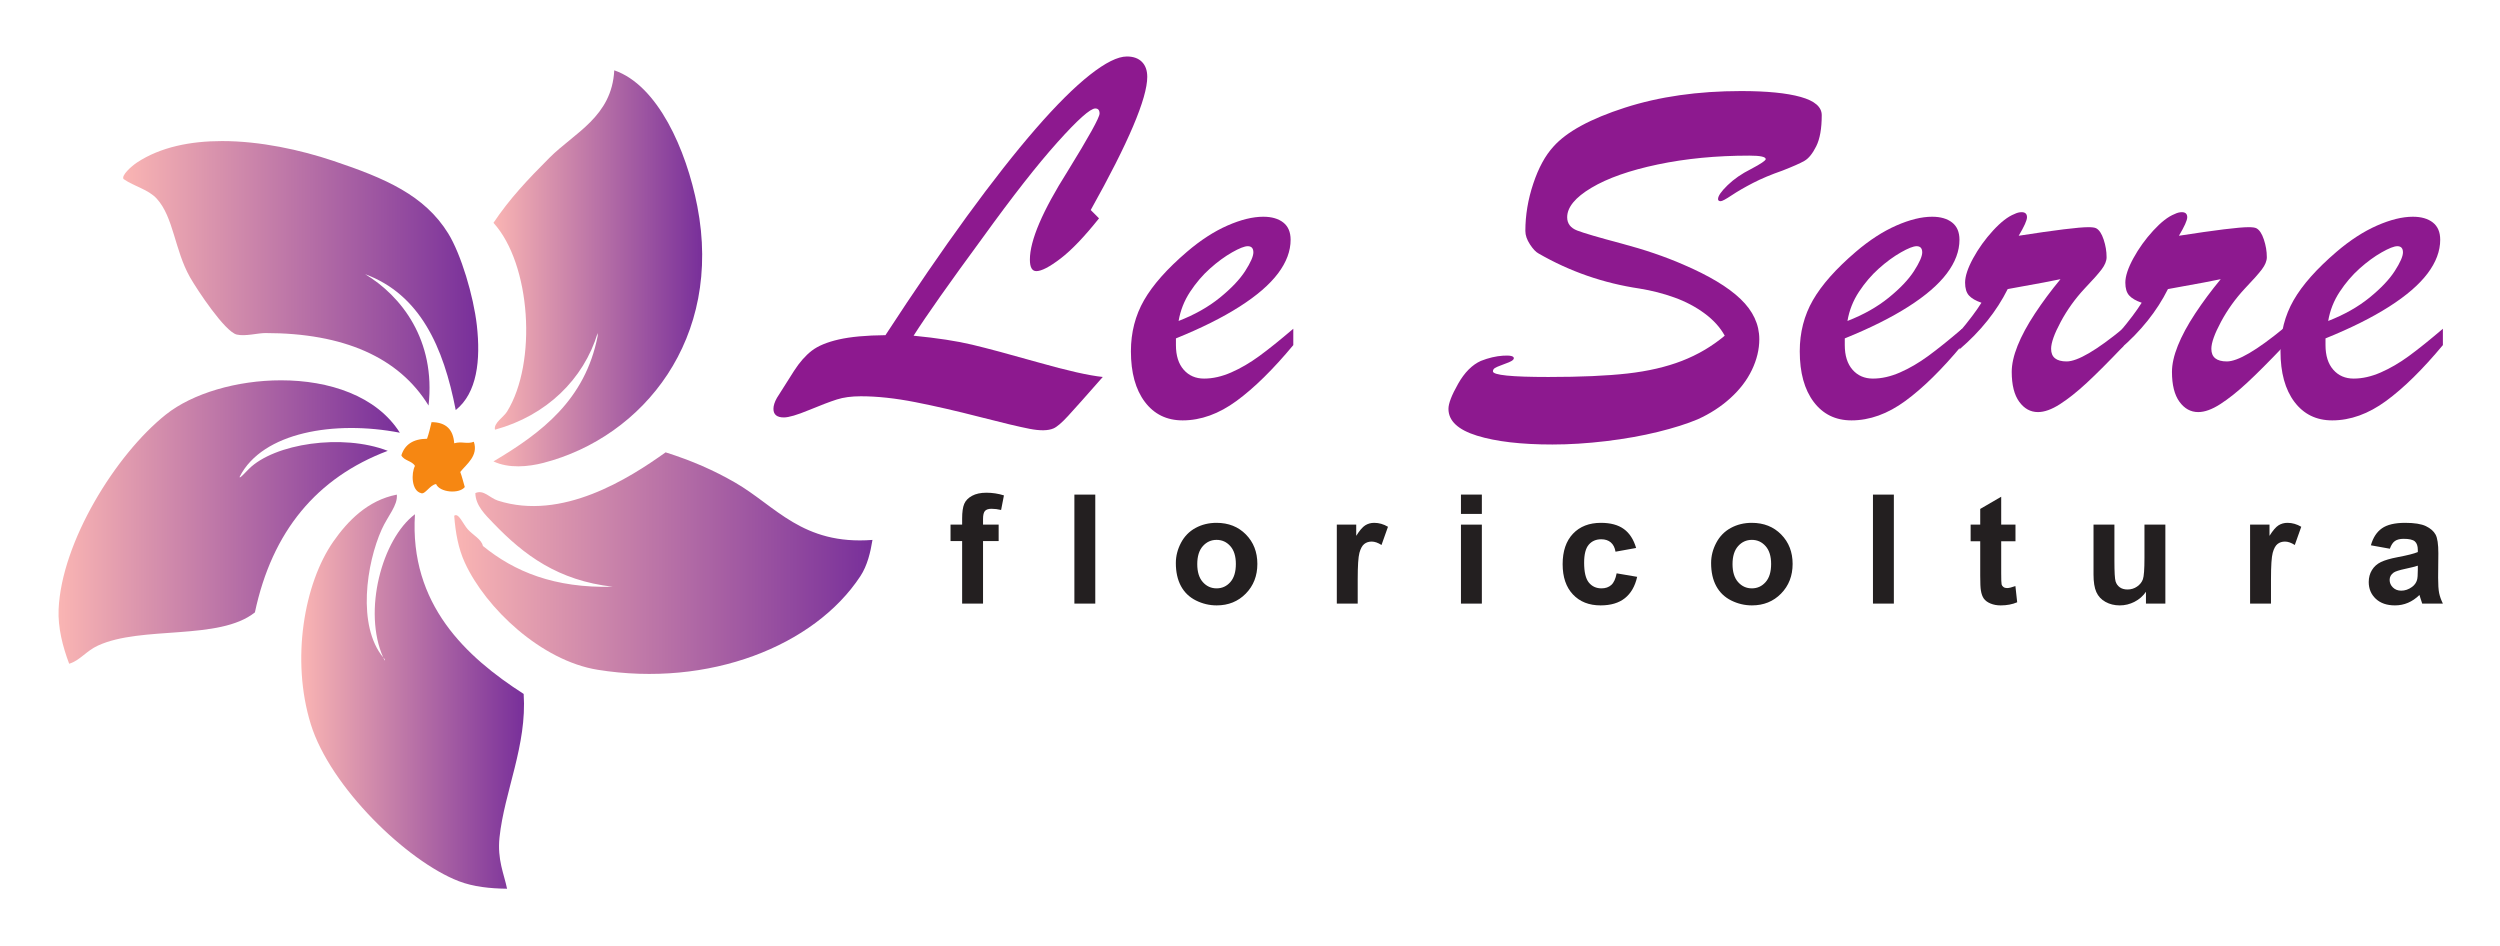 <?xml version="1.0" encoding="UTF-8" standalone="no"?>
<!-- Created with Inkscape (http://www.inkscape.org/) -->

<svg
   xmlns:dc="http://purl.org/dc/elements/1.1/"
   xmlns:cc="http://creativecommons.org/ns#"
   xmlns:rdf="http://www.w3.org/1999/02/22-rdf-syntax-ns#"
   xmlns:svg="http://www.w3.org/2000/svg"
   xmlns="http://www.w3.org/2000/svg"
   xmlns:sodipodi="http://sodipodi.sourceforge.net/DTD/sodipodi-0.dtd"
   xmlns:inkscape="http://www.inkscape.org/namespaces/inkscape"
   version="1.1"
   id="svg2"
   xml:space="preserve"
   width="621"
   height="235"
   viewBox="0 0 621 235"
   sodipodi:docname="logo_.svg"
   inkscape:version="0.92.1 r15371"><defs
     id="defs6"><clipPath
       clipPathUnits="userSpaceOnUse"
       id="clipPath18"><path
         d="M 0,595.28 H 841.89 V 0 H 0 Z"
         id="path16"
         inkscape:connector-curvature="0" /></clipPath><linearGradient
       x1="0"
       y1="0"
       x2="1"
       y2="0"
       gradientUnits="userSpaceOnUse"
       gradientTransform="matrix(58.311,0,0,-58.311,209.903,355.13)"
       spreadMethod="pad"
       id="linearGradient64"><stop
         style="stop-opacity:1;stop-color:#fab5b3"
         offset="0"
         id="stop60" /><stop
         style="stop-opacity:1;stop-color:#782f9a"
         offset="1"
         id="stop62" /></linearGradient><linearGradient
       x1="0"
       y1="0"
       x2="1"
       y2="0"
       gradientUnits="userSpaceOnUse"
       gradientTransform="matrix(99.197,0,0,-99.197,106.447,353.108)"
       spreadMethod="pad"
       id="linearGradient84"><stop
         style="stop-opacity:1;stop-color:#fab5b3"
         offset="0"
         id="stop80" /><stop
         style="stop-opacity:1;stop-color:#782f9a"
         offset="1"
         id="stop82" /></linearGradient><linearGradient
       x1="0"
       y1="0"
       x2="1"
       y2="0"
       gradientUnits="userSpaceOnUse"
       gradientTransform="matrix(95.361,0,0,-95.361,88.387,284.253)"
       spreadMethod="pad"
       id="linearGradient104"><stop
         style="stop-opacity:1;stop-color:#fab5b3"
         offset="0"
         id="stop100" /><stop
         style="stop-opacity:1;stop-color:#782f9a"
         offset="1"
         id="stop102" /></linearGradient><clipPath
       clipPathUnits="userSpaceOnUse"
       id="clipPath114"><path
         d="M 0,595.28 H 841.89 V 0 H 0 Z"
         id="path112"
         inkscape:connector-curvature="0" /></clipPath><linearGradient
       x1="0"
       y1="0"
       x2="1"
       y2="0"
       gradientUnits="userSpaceOnUse"
       gradientTransform="matrix(116.853,0,0,-116.853,198.935,272.766)"
       spreadMethod="pad"
       id="linearGradient136"><stop
         style="stop-opacity:1;stop-color:#fab5b3"
         offset="0"
         id="stop132" /><stop
         style="stop-opacity:1;stop-color:#782f9a"
         offset="1"
         id="stop134" /></linearGradient><linearGradient
       x1="0"
       y1="0"
       x2="1"
       y2="0"
       gradientUnits="userSpaceOnUse"
       gradientTransform="matrix(62.234,0,0,-62.234,156.204,236.858)"
       spreadMethod="pad"
       id="linearGradient156"><stop
         style="stop-opacity:1;stop-color:#fab5b3"
         offset="0"
         id="stop152" /><stop
         style="stop-opacity:1;stop-color:#782f9a"
         offset="1"
         id="stop154" /></linearGradient><clipPath
       clipPathUnits="userSpaceOnUse"
       id="clipPath166"><path
         d="M 0,595.28 H 841.89 V 0 H 0 Z"
         id="path164"
         inkscape:connector-curvature="0" /></clipPath><filter
       inkscape:collect="always"
       style="color-interpolation-filters:sRGB"
       id="filter5295"
       x="-0.024"
       width="1.049"
       y="-0.07"
       height="1.139"><feGaussianBlur
         inkscape:collect="always"
         stdDeviation="6.74"
         id="feGaussianBlur5297" /></filter></defs><sodipodi:namedview
     pagecolor="#ffffff"
     bordercolor="#666666"
     borderopacity="1"
     objecttolerance="10"
     gridtolerance="10"
     guidetolerance="10"
     inkscape:pageopacity="0"
     inkscape:pageshadow="2"
     inkscape:window-width="1920"
     inkscape:window-height="1017"
     id="namedview4"
     showgrid="false"
     inkscape:snap-page="true"
     inkscape:zoom="0.42050094"
     inkscape:cx="382.00861"
     inkscape:cy="107.23343"
     inkscape:window-x="-8"
     inkscape:window-y="-8"
     inkscape:window-maximized="1"
     inkscape:current-layer="g10"
     inkscape:snap-bbox="true"
     inkscape:snap-bbox-midpoints="true" /><g
     id="g10"
     inkscape:groupmode="layer"
     inkscape:label="logo le serre"
     transform="matrix(1.333,0,0,-1.333,0,235)"><g
       id="g5463"
       transform="translate(-107.74,-38.293)"><path
         style="fill:#ffffff;fill-opacity:1;fill-rule:nonzero;stroke:none;stroke-width:1;filter:url(#filter5295)"
         d="m 308.55,236.368 c -2.548,0 -5.99,-1.71 -10.333,-5.128 -4.343,-3.418 -9.395,-8.449 -15.161,-15.085 -5.765,-6.64 -12.167,-14.787 -19.204,-24.442 -7.037,-9.66 -14.623,-20.727 -22.758,-33.202 -5.39,-0.052 -9.731,-0.45 -13.027,-1.2 -3.293,-0.75 -5.814,-1.798 -7.56,-3.144 -1.749,-1.349 -3.394,-3.221 -4.941,-5.615 -1.546,-2.397 -3.144,-4.916 -4.792,-7.563 -0.647,-1.147 -0.974,-2.169 -0.974,-3.07 0,-1.596 0.973,-2.394 2.919,-2.394 1.348,0 3.682,0.683 7,2.058 3.319,1.372 5.914,2.358 7.787,2.958 1.871,0.599 4.102,0.896 6.7,0.896 4.591,0 9.668,-0.548 15.234,-1.644 5.563,-1.099 11.542,-2.471 17.93,-4.118 6.388,-1.651 11.053,-2.757 14.001,-3.335 2.943,-0.57 5.165,-0.533 6.662,0.114 0.947,0.401 2.31,1.563 4.08,3.482 1.771,1.92 5.001,5.554 9.694,10.896 -3.842,0.397 -9.819,1.742 -17.928,4.04 -8.111,2.295 -14.3,3.957 -18.567,4.979 -4.269,1.022 -9.721,1.857 -16.358,2.508 3.491,5.489 9.931,14.623 19.317,27.4 8.283,11.479 15.244,20.366 20.886,26.653 5.638,6.287 9.159,9.432 10.556,9.432 0.798,0 1.198,-0.475 1.198,-1.424 0,-1.097 -2.972,-6.464 -8.911,-16.094 -7.038,-11.129 -10.556,-19.365 -10.556,-24.708 0,-2.143 0.6,-3.218 1.799,-3.218 1.445,0 3.705,1.174 6.772,3.52 3.07,2.346 6.652,6.088 10.745,11.228 l -2.32,2.32 c 10.531,18.818 15.797,31.22 15.797,37.21 0,1.798 -0.5,3.192 -1.497,4.191 -1,0.998 -2.397,1.499 -4.191,1.499 z m -143.221,-3.867 c -0.673,-12.954 -11.057,-17.384 -18.141,-24.467 -6.103,-6.104 -11.156,-11.482 -15.608,-18.139 10.482,-11.537 12.235,-39.063 3.797,-52.731 -0.974,-1.578 -3.823,-3.222 -3.374,-5.064 14.36,3.921 24.751,14.061 28.685,27 v -0.844 c -3.505,-17.869 -15.692,-27.054 -29.108,-35.014 4.28,-2.035 9.742,-1.501 13.922,-0.422 28.011,7.234 50.203,34.82 43.03,71.714 -3.079,15.837 -11.056,33.8 -23.203,37.967 z m 314.808,-5.792 c -12.027,0 -22.849,-1.547 -32.457,-4.641 -9.607,-3.093 -16.256,-6.715 -19.95,-10.854 -2.295,-2.497 -4.181,-5.954 -5.651,-10.37 -1.475,-4.416 -2.209,-8.819 -2.209,-13.214 0,-1.198 0.426,-2.444 1.274,-3.743 0.846,-1.298 1.648,-2.147 2.394,-2.544 8.733,-5.041 18.142,-8.31 28.223,-9.81 3.394,-0.548 6.653,-1.381 9.772,-2.506 3.121,-1.122 5.926,-2.607 8.423,-4.453 2.497,-1.849 4.363,-3.92 5.613,-6.214 -3.592,-2.997 -7.585,-5.339 -11.98,-7.037 -4.39,-1.699 -9.456,-2.872 -15.196,-3.52 -5.739,-0.646 -13.099,-0.97 -22.083,-0.97 -10.332,0 -15.498,0.521 -15.498,1.569 0,0.397 0.188,0.71 0.564,0.938 0.371,0.225 0.871,0.445 1.496,0.672 0.621,0.225 1.433,0.538 2.43,0.935 0.203,0.1 0.401,0.198 0.599,0.297 0.199,0.103 0.375,0.228 0.526,0.379 0.147,0.147 0.224,0.298 0.224,0.448 0,0.6 -1.001,0.835 -2.993,0.71 -1.997,-0.125 -4.07,-0.61 -6.218,-1.459 -2.444,-1.096 -4.565,-3.234 -6.36,-6.403 -1.798,-3.169 -2.695,-5.499 -2.695,-6.999 0,-3.343 2.66,-5.84 7.972,-7.488 5.317,-1.647 12.34,-2.47 21.076,-2.47 4.74,0 9.717,0.315 14.934,0.938 5.214,0.625 10.056,1.485 14.524,2.581 4.467,1.1 8.17,2.273 11.118,3.519 3.443,1.548 6.488,3.519 9.135,5.917 2.644,2.398 4.651,5.026 6.026,7.898 1.371,2.872 2.058,5.729 2.058,8.571 0,4.143 -1.75,7.886 -5.243,11.231 -3.492,3.343 -8.857,6.56 -16.094,9.656 -5.04,2.195 -10.755,4.141 -17.145,5.839 -6.391,1.696 -10.519,2.909 -12.391,3.63 -1.871,0.728 -2.805,1.959 -2.805,3.709 0,2.794 2.258,5.541 6.773,8.232 4.518,2.696 10.691,4.868 18.53,6.516 7.836,1.647 16.369,2.471 25.603,2.471 3.045,0 4.566,-0.327 4.566,-0.974 0,-0.4 -1.372,-1.324 -4.118,-2.773 -2.592,-1.297 -4.776,-2.805 -6.549,-4.529 -1.771,-1.721 -2.657,-3.004 -2.657,-3.853 0,-0.401 0.25,-0.601 0.75,-0.601 0.397,0 1.423,0.552 3.066,1.648 1.652,1.099 3.633,2.246 5.953,3.445 2.32,1.199 5.056,2.346 8.2,3.441 2.941,1.151 5.001,2.059 6.173,2.736 1.173,0.672 2.273,2.032 3.294,4.077 1.023,2.048 1.537,4.942 1.537,8.685 0,2.296 -1.959,3.994 -5.878,5.092 -3.916,1.097 -9.468,1.645 -16.657,1.645 z M 55.737,212.733 c -8.775,0 -17.159,-1.657 -23.711,-5.965 -1.636,-1.076 -4.472,-3.657 -3.797,-4.641 3.067,-2.125 6.885,-2.864 9.281,-5.484 4.711,-5.152 4.995,-14.395 9.28,-21.936 2.057,-3.623 9.804,-15.271 13.078,-16.031 2.383,-0.551 5.807,0.423 8.014,0.423 21.807,0 37.285,-6.762 45.561,-20.25 2.049,18.294 -7.601,30.593 -17.717,36.702 15.377,-5.714 21.883,-20.301 25.31,-37.966 6,4.795 6.987,13.968 5.906,23.625 -0.92,8.225 -4.443,19.969 -8.014,25.731 -6.618,10.675 -17.52,15.368 -32.061,20.249 -9.243,3.103 -20.475,5.544 -31.129,5.543 z M 558.519,192.871 c -0.65,0 -1.322,-0.174 -2.021,-0.523 -1.794,-0.699 -3.791,-2.247 -5.99,-4.644 -2.194,-2.394 -4.041,-4.964 -5.537,-7.711 -1.496,-2.743 -2.247,-5.015 -2.247,-6.809 0,-1.6 0.362,-2.799 1.085,-3.596 0.725,-0.798 1.882,-1.472 3.482,-2.02 -1.267,-2.037 -3.096,-4.482 -5.429,-7.298 -3.726,-3.179 -6.882,-5.713 -9.47,-7.6 -2.596,-1.898 -5.202,-3.42 -7.824,-4.567 -2.617,-1.15 -5.152,-1.726 -7.597,-1.726 -2.349,0 -4.243,0.825 -5.692,2.473 -1.448,1.647 -2.168,3.941 -2.168,6.886 v 1.871 c 7.037,2.847 12.963,5.803 17.776,8.873 4.817,3.07 8.4,6.163 10.745,9.284 2.346,3.118 3.519,6.252 3.519,9.396 0,2.147 -0.685,3.754 -2.06,4.831 -1.371,1.07 -3.231,1.607 -5.577,1.607 -2.945,0 -6.288,-0.824 -10.031,-2.471 -3.743,-1.648 -7.512,-4.092 -11.303,-7.336 -5.541,-4.743 -9.533,-9.247 -11.978,-13.512 -2.446,-4.269 -3.671,-9.023 -3.671,-14.262 0,-5.99 1.299,-10.705 3.895,-14.15 2.592,-3.445 6.111,-5.165 10.556,-5.165 5.089,0 10.103,1.809 15.045,5.427 4.72,3.456 9.764,8.376 15.123,14.725 v -0.312 c 5.891,5.037 10.381,10.652 13.477,16.843 1.047,0.199 2.547,0.472 4.493,0.825 1.945,0.35 3.791,0.684 5.537,1.011 1.75,0.324 3.32,0.637 4.718,0.935 -2.644,-3.192 -5.027,-6.401 -7.148,-9.618 -2.122,-3.221 -3.732,-6.203 -4.828,-8.946 -1.1,-2.747 -1.647,-5.195 -1.647,-7.339 0,-3.644 0.699,-6.429 2.095,-8.348 1.398,-1.923 3.145,-2.883 5.241,-2.883 1.796,0 3.841,0.736 6.139,2.21 2.295,1.471 4.791,3.453 7.487,5.95 2.695,2.496 6.11,5.916 10.254,10.258 v 0.038 c 5.37,4.796 9.521,10.094 12.428,15.907 1.047,0.199 2.548,0.472 4.494,0.825 1.945,0.35 3.791,0.684 5.537,1.011 1.751,0.324 3.319,0.637 4.717,0.935 -2.644,-3.192 -5.026,-6.401 -7.148,-9.618 -2.121,-3.221 -3.731,-6.203 -4.827,-8.946 -1.1,-2.747 -1.648,-5.195 -1.648,-7.339 0,-3.644 0.696,-6.429 2.096,-8.348 1.394,-1.923 3.144,-2.883 5.24,-2.883 1.797,0 3.841,0.736 6.136,2.21 2.298,1.471 4.795,3.453 7.49,5.95 2.495,2.311 5.637,5.45 9.372,9.343 -0.003,-0.17 -0.015,-0.336 -0.015,-0.507 0,-5.99 1.299,-10.705 3.894,-14.15 2.593,-3.445 6.111,-5.165 10.557,-5.165 5.088,0 10.103,1.809 15.045,5.427 4.941,3.618 10.229,8.821 15.873,15.608 v 4.566 c -3.743,-3.195 -6.915,-5.739 -9.508,-7.632 -2.596,-1.898 -5.202,-3.42 -7.824,-4.567 -2.622,-1.15 -5.156,-1.726 -7.601,-1.726 -2.345,0 -4.243,0.825 -5.688,2.473 -1.448,1.647 -2.172,3.941 -2.172,6.886 v 1.871 c 7.037,2.847 12.964,5.803 17.78,8.873 4.817,3.07 8.399,6.163 10.745,9.284 2.346,3.118 3.519,6.252 3.519,9.396 0,2.147 -0.687,3.754 -2.058,4.831 -1.372,1.07 -3.233,1.607 -5.58,1.607 -2.944,0 -6.288,-0.824 -10.03,-2.471 -3.744,-1.648 -7.512,-4.092 -11.306,-7.336 -5.537,-4.743 -9.535,-9.247 -11.98,-13.512 -1.437,-2.509 -2.439,-5.191 -3.031,-8.035 -7.393,-6.04 -12.604,-9.075 -15.608,-9.075 -2.897,0 -4.343,1.174 -4.343,3.52 0,1.699 0.899,4.217 2.697,7.563 1.794,3.342 4.014,6.437 6.662,9.28 2.247,2.345 3.828,4.13 4.755,5.354 0.923,1.224 1.386,2.36 1.386,3.407 0,1.648 -0.28,3.295 -0.828,4.938 -0.547,1.651 -1.247,2.7 -2.095,3.148 -0.398,0.199 -1.121,0.299 -2.169,0.299 -2.697,0 -9.186,-0.799 -19.466,-2.395 1.544,2.592 2.32,4.318 2.32,5.167 0,0.945 -0.501,1.421 -1.497,1.421 -0.65,0 -1.324,-0.174 -2.022,-0.523 -1.795,-0.699 -3.79,-2.247 -5.99,-4.644 -2.195,-2.394 -4.042,-4.964 -5.542,-7.711 -1.496,-2.743 -2.243,-5.015 -2.243,-6.809 0,-1.6 0.36,-2.799 1.084,-3.596 0.725,-0.798 1.883,-1.472 3.482,-2.02 -1.304,-2.097 -3.198,-4.623 -5.632,-7.547 -7.241,-5.885 -12.363,-8.852 -15.328,-8.852 -2.897,0 -4.343,1.174 -4.343,3.52 0,1.699 0.897,4.217 2.695,7.563 1.794,3.342 4.016,6.437 6.664,9.28 2.246,2.345 3.826,4.13 4.753,5.354 0.923,1.224 1.387,2.36 1.387,3.407 0,1.648 -0.277,3.295 -0.826,4.938 -0.55,1.651 -1.249,2.7 -2.098,3.148 -0.398,0.199 -1.121,0.299 -2.169,0.299 -2.695,0 -9.185,-0.799 -19.465,-2.395 1.548,2.592 2.319,4.318 2.319,5.167 0,0.945 -0.497,1.421 -1.497,1.421 z M 346.652,191.598 c -2.945,0 -6.286,-0.824 -10.03,-2.471 -3.743,-1.648 -7.512,-4.092 -11.303,-7.336 -5.541,-4.743 -9.534,-9.247 -11.979,-13.512 -2.446,-4.269 -3.669,-9.023 -3.669,-14.262 0,-5.99 1.298,-10.705 3.894,-14.15 2.592,-3.445 6.111,-5.165 10.556,-5.165 5.089,0 10.105,1.809 15.047,5.427 4.942,3.618 10.233,8.821 15.872,15.608 v 4.566 c -3.742,-3.195 -6.912,-5.739 -9.507,-7.632 -2.596,-1.898 -5.203,-3.42 -7.825,-4.567 -2.618,-1.15 -5.15,-1.726 -7.595,-1.726 -2.35,0 -4.243,0.825 -5.692,2.473 -1.448,1.647 -2.169,3.941 -2.169,6.886 v 1.871 c 7.038,2.847 12.96,5.803 17.777,8.873 4.817,3.07 8.399,6.163 10.745,9.284 2.346,3.118 3.517,6.252 3.517,9.396 0,2.147 -0.687,3.754 -2.058,4.831 -1.372,1.07 -3.233,1.607 -5.578,1.607 z m -4.342,-8.234 c 1.047,0 1.573,-0.576 1.573,-1.723 0,-1.096 -0.76,-2.831 -2.282,-5.203 -1.522,-2.372 -3.884,-4.855 -7.075,-7.45 -3.196,-2.593 -7.038,-4.764 -11.531,-6.511 0.5,2.945 1.574,5.662 3.221,8.159 1.647,2.497 3.504,4.665 5.578,6.514 2.07,1.846 4.119,3.344 6.138,4.491 2.022,1.147 3.48,1.723 4.378,1.723 z m 186.861,0 c 1.048,0 1.575,-0.576 1.575,-1.723 0,-1.096 -0.761,-2.831 -2.285,-5.203 -1.521,-2.372 -3.877,-4.855 -7.072,-7.45 -3.195,-2.593 -7.038,-4.764 -11.531,-6.511 0.5,2.945 1.574,5.662 3.221,8.159 1.647,2.497 3.505,4.665 5.578,6.514 2.07,1.846 4.117,3.344 6.136,4.491 2.021,1.147 3.481,1.723 4.378,1.723 z m 134.309,0 c 1.048,0 1.575,-0.576 1.575,-1.723 0,-1.096 -0.762,-2.831 -2.285,-5.203 -1.525,-2.372 -3.882,-4.855 -7.074,-7.45 -3.195,-2.593 -7.037,-4.764 -11.53,-6.511 0.5,2.945 1.573,5.662 3.221,8.159 1.647,2.497 3.504,4.665 5.574,6.514 2.074,1.846 4.118,3.344 6.141,4.491 2.022,1.147 3.482,1.723 4.378,1.723 z M 72.225,145.895 C 59.927,145.894 47.502,142.267 40.039,136.318 26.033,125.157 10.898,100.695 10.089,81.899 c -0.218,-5.057 1.132,-10.398 2.952,-15.186 2.963,0.874 4.734,3.548 8.016,5.062 12.277,5.658 33.857,1.311 43.872,9.28 4.809,22.613 17.22,37.623 37.124,45.139 -12.714,4.913 -31.694,2.016 -38.81,-5.061 -0.755,-0.751 -2.881,-3.127 -2.531,-2.112 6.359,12.362 26.44,15.766 44.716,12.236 -6.528,10.325 -19.79,14.639 -33.202,14.638 z m 42.062,-11.685 c -0.38,-1.59 -0.747,-3.191 -1.266,-4.641 -3.903,-0.034 -6.237,-1.639 -7.173,-4.641 0.742,-1.508 2.991,-1.511 3.798,-2.953 -1.068,-2.054 -0.998,-6.92 1.686,-7.592 1.109,-0.529 2.469,2.3 4.219,2.533 0.95,-2.321 6.386,-2.864 8.017,-0.845 -0.424,1.404 -0.76,2.898 -1.267,4.219 1.737,2.194 5.126,4.53 3.797,8.436 -2.007,-0.748 -3.232,0.213 -5.484,-0.422 -0.26,3.818 -2.27,5.884 -6.327,5.906 z m 65.386,-8.439 c -10.238,-7.316 -28.924,-19.221 -46.825,-13.497 -2.306,0.737 -4.021,3.19 -6.328,2.109 0.048,-3.496 2.83,-6.115 5.061,-8.439 8.53,-8.878 18.039,-15.983 33.328,-17.717 -16.334,-0.446 -27.528,4.252 -36.28,11.391 -0.386,1.861 -2.742,3.008 -4.219,4.641 -1.341,1.484 -2.578,4.758 -3.797,3.797 0.347,-4.754 1.171,-9.189 2.955,-13.078 5.871,-12.799 21.405,-27.421 37.121,-29.952 31.032,-4.999 60.529,6.578 73.403,26.156 1.961,2.981 2.826,6.729 3.375,10.124 -19.62,-1.489 -27.016,9.485 -38.389,16.03 -5.93,3.414 -11.997,6.085 -19.405,8.436 z m 89.638,-11.278 c -1.62,0 -2.961,-0.288 -4.02,-0.863 -1.06,-0.575 -1.787,-1.32 -2.183,-2.234 -0.394,-0.914 -0.592,-2.299 -0.592,-4.156 v -1.661 h -3.242 v -4.594 h 3.242 V 83.512 h 5.839 V 100.986 h 4.364 v 4.594 h -4.364 v 1.559 c 0,1.122 0.184,1.88 0.551,2.275 0.367,0.395 0.973,0.592 1.818,0.592 0.859,0 1.753,-0.112 2.681,-0.333 l 0.79,4.072 c -1.593,0.499 -3.221,0.749 -4.884,0.749 z m 24.565,-0.52 V 83.512 h 5.84 V 113.973 Z m 108,0 v -5.401 h 5.84 v 5.401 z m 115.107,0 V 83.512 h 5.839 V 113.973 Z M 104.583,113.961 C 96.391,112.374 90.811,106.519 86.866,100.883 78.678,89.185 74.968,67.839 80.538,49.839 85.976,32.263 107.378,11.57 121.879,5.966 c 4.028,-1.557 8.754,-2.059 13.499,-2.109 -0.818,4.054 -2.773,8.112 -2.108,14.344 1.365,12.823 7.708,25.708 6.75,40.077 -16.062,10.322 -31.947,25.022 -30.374,50.202 -9.232,-6.95 -14.616,-27.097 -8.873,-40 0.141,-0.171 0.286,-0.337 0.435,-0.501 v -0.42 c -0.151,0.302 -0.297,0.61 -0.435,0.921 -7.322,8.811 -4.687,26.295 -0.409,35.78 1.712,3.8 4.517,6.7 4.219,9.703 z m 448.228,-0.59 -5.859,-3.407 v -4.384 h -2.681 v -4.655 h 2.681 v -9.62 c 0,-2.065 0.063,-3.437 0.188,-4.116 0.152,-0.956 0.425,-1.714 0.82,-2.275 0.395,-0.562 1.015,-1.019 1.86,-1.371 0.844,-0.354 1.794,-0.529 2.846,-0.529 1.718,0 3.256,0.291 4.614,0.873 l -0.499,4.528 c -1.026,-0.374 -1.808,-0.561 -2.348,-0.561 -0.389,0 -0.717,0.098 -0.987,0.292 -0.27,0.194 -0.444,0.44 -0.52,0.738 -0.076,0.298 -0.114,1.346 -0.114,3.148 v 8.893 h 3.99 v 4.655 h -3.99 z m -219.221,-7.293 c -2.161,0 -4.119,-0.478 -5.871,-1.434 -1.753,-0.955 -3.107,-2.341 -4.062,-4.156 -0.956,-1.815 -1.434,-3.692 -1.434,-5.631 0,-2.535 0.478,-4.687 1.434,-6.453 0.955,-1.766 2.352,-3.106 4.187,-4.021 1.836,-0.914 3.766,-1.371 5.788,-1.371 3.27,0 5.981,1.097 8.136,3.294 2.153,2.195 3.23,4.962 3.23,8.3 0,3.311 -1.066,6.05 -3.199,8.219 -2.133,2.168 -4.87,3.252 -8.208,3.252 z m 44.055,0 c -0.942,0 -1.784,-0.237 -2.525,-0.708 -0.741,-0.47 -1.574,-1.446 -2.502,-2.928 v 3.136 h -5.424 V 83.512 h 5.839 v 6.814 c 0,3.754 0.163,6.221 0.488,7.399 0.325,1.177 0.773,1.99 1.34,2.44 0.568,0.45 1.26,0.677 2.077,0.677 0.845,0 1.761,-0.32 2.744,-0.957 l 1.808,5.09 c -1.233,0.734 -2.515,1.102 -3.844,1.102 z m 63.343,0 c -3.283,0 -5.888,-1.015 -7.814,-3.044 -1.925,-2.03 -2.889,-4.866 -2.889,-8.509 0,-3.602 0.959,-6.421 2.878,-8.457 1.918,-2.036 4.492,-3.056 7.72,-3.056 2.84,0 5.104,0.673 6.794,2.017 1.69,1.343 2.832,3.33 3.429,5.962 l -5.735,0.977 c -0.291,-1.538 -0.79,-2.622 -1.496,-3.252 -0.707,-0.631 -1.615,-0.945 -2.723,-0.945 -1.483,0 -2.663,0.54 -3.543,1.62 -0.88,1.081 -1.318,2.931 -1.318,5.549 0,2.354 0.432,4.034 1.298,5.039 0.866,1.004 2.026,1.506 3.48,1.506 1.095,0 1.984,-0.291 2.67,-0.872 0.686,-0.582 1.126,-1.45 1.32,-2.599 l 5.755,1.04 c -0.693,2.368 -1.832,4.131 -3.419,5.288 -1.586,1.156 -3.722,1.734 -6.409,1.734 z m 42.144,0 c -2.161,0 -4.118,-0.478 -5.87,-1.434 -1.753,-0.955 -3.107,-2.341 -4.063,-4.156 -0.956,-1.815 -1.433,-3.692 -1.433,-5.631 0,-2.535 0.477,-4.687 1.433,-6.453 0.956,-1.766 2.353,-3.106 4.188,-4.021 1.836,-0.914 3.763,-1.371 5.786,-1.371 3.269,0 5.981,1.097 8.136,3.294 2.153,2.195 3.23,4.962 3.23,8.3 0,3.311 -1.065,6.05 -3.198,8.219 -2.134,2.168 -4.871,3.252 -8.209,3.252 z m 149.666,0 c -0.942,0 -1.783,-0.237 -2.524,-0.708 -0.741,-0.47 -1.575,-1.446 -2.503,-2.928 v 3.136 h -5.424 V 83.512 h 5.84 v 6.814 c 0,3.754 0.162,6.221 0.488,7.399 0.325,1.177 0.771,1.99 1.339,2.44 0.568,0.45 1.262,0.677 2.079,0.677 0.845,0 1.76,-0.32 2.744,-0.957 l 1.808,5.09 c -1.233,0.734 -2.515,1.102 -3.845,1.102 z m 32.856,0 c -2.868,0 -5.029,-0.512 -6.483,-1.537 -1.455,-1.026 -2.481,-2.606 -3.075,-4.739 l 5.298,-0.957 c 0.36,1.025 0.831,1.743 1.412,2.152 0.582,0.408 1.393,0.612 2.432,0.612 1.538,0 2.583,-0.238 3.138,-0.716 0.554,-0.478 0.831,-1.279 0.831,-2.401 v -0.582 c -1.053,-0.444 -2.943,-0.921 -5.672,-1.434 -2.022,-0.388 -3.571,-0.842 -4.645,-1.361 -1.074,-0.519 -1.908,-1.268 -2.503,-2.244 -0.596,-0.977 -0.894,-2.088 -0.894,-3.335 0,-1.884 0.654,-3.442 1.963,-4.674 1.31,-1.233 3.101,-1.85 5.373,-1.85 1.288,0 2.5,0.242 3.636,0.728 1.136,0.484 2.202,1.212 3.199,2.181 0.042,-0.111 0.11,-0.34 0.208,-0.686 0.222,-0.763 0.408,-1.336 0.561,-1.724 h 5.777 c -0.513,1.053 -0.862,2.038 -1.05,2.96 -0.186,0.921 -0.28,2.352 -0.28,4.291 l 0.063,6.816 c 0,2.535 -0.259,4.277 -0.779,5.225 -0.519,0.95 -1.417,1.733 -2.691,2.35 -1.275,0.616 -3.214,0.924 -5.818,0.924 z M 401.876,105.578 V 83.512 h 5.84 v 22.066 z m 176.726,0 V 91.615 c 0,-2.079 0.263,-3.706 0.79,-4.882 0.526,-1.178 1.379,-2.093 2.556,-2.744 1.177,-0.652 2.506,-0.977 3.989,-0.977 1.454,0 2.836,0.341 4.146,1.02 1.309,0.677 2.366,1.605 3.17,2.783 v -3.303 h 5.423 v 22.066 h -5.839 v -9.309 c 0,-3.158 -0.147,-5.143 -0.438,-5.953 -0.291,-0.811 -0.831,-1.489 -1.62,-2.035 -0.79,-0.548 -1.682,-0.823 -2.679,-0.823 -0.873,0 -1.595,0.206 -2.162,0.615 -0.569,0.408 -0.959,0.961 -1.173,1.661 -0.215,0.7 -0.322,2.6 -0.322,5.704 v 10.14 z m -244.992,-4.26 c 1.523,0 2.802,-0.582 3.833,-1.745 1.033,-1.164 1.548,-2.825 1.548,-4.986 0,-2.217 -0.515,-3.907 -1.548,-5.071 -1.031,-1.164 -2.31,-1.745 -3.833,-1.745 -1.524,0 -2.805,0.581 -3.844,1.745 -1.039,1.164 -1.56,2.841 -1.56,5.029 0,2.189 0.521,3.865 1.56,5.029 1.039,1.163 2.32,1.745 3.844,1.745 z m 149.542,0 c 1.524,0 2.801,-0.582 3.833,-1.745 1.033,-1.164 1.548,-2.825 1.548,-4.986 0,-2.217 -0.515,-3.907 -1.548,-5.071 -1.032,-1.164 -2.309,-1.745 -3.833,-1.745 -1.524,0 -2.806,0.581 -3.844,1.745 -1.039,1.164 -1.559,2.841 -1.559,5.029 0,2.189 0.52,3.865 1.559,5.029 1.038,1.163 2.32,1.745 3.844,1.745 z m 186.054,-7.21 v -1.163 c 0,-1.4 -0.075,-2.35 -0.229,-2.848 -0.221,-0.762 -0.685,-1.405 -1.392,-1.931 -0.955,-0.694 -1.96,-1.04 -3.013,-1.04 -0.942,0 -1.719,0.298 -2.328,0.894 -0.61,0.596 -0.914,1.301 -0.914,2.118 0,0.831 0.382,1.518 1.144,2.058 0.499,0.332 1.558,0.672 3.179,1.018 1.62,0.346 2.804,0.645 3.552,0.894 z"
         id="path5321"
         inkscape:connector-curvature="0"
         transform="matrix(0.667,0,0,0.667,111.851,46.341)" /><path
         transform="matrix(0.667,0,0,0.667,111.851,46.341)"
         inkscape:connector-curvature="0"
         id="path4914"
         d="m 308.55,236.368 c -2.548,0 -5.99,-1.71 -10.333,-5.128 -4.343,-3.418 -9.395,-8.449 -15.161,-15.085 -5.765,-6.64 -12.167,-14.787 -19.204,-24.442 -7.037,-9.66 -14.623,-20.727 -22.758,-33.202 -5.39,-0.052 -9.731,-0.45 -13.027,-1.2 -3.293,-0.75 -5.814,-1.798 -7.56,-3.144 -1.749,-1.349 -3.394,-3.221 -4.941,-5.615 -1.546,-2.397 -3.144,-4.916 -4.792,-7.563 -0.647,-1.147 -0.974,-2.169 -0.974,-3.07 0,-1.596 0.973,-2.394 2.919,-2.394 1.348,0 3.682,0.683 7,2.058 3.319,1.372 5.914,2.358 7.787,2.958 1.871,0.599 4.102,0.896 6.7,0.896 4.591,0 9.668,-0.548 15.234,-1.644 5.563,-1.099 11.542,-2.471 17.93,-4.118 6.388,-1.651 11.053,-2.757 14.001,-3.335 2.943,-0.57 5.165,-0.533 6.662,0.114 0.947,0.401 2.31,1.563 4.08,3.482 1.771,1.92 5.001,5.554 9.694,10.896 -3.842,0.397 -9.819,1.742 -17.928,4.04 -8.111,2.295 -14.3,3.957 -18.567,4.979 -4.269,1.022 -9.721,1.857 -16.358,2.508 3.491,5.489 9.931,14.623 19.317,27.4 8.283,11.479 15.244,20.366 20.886,26.653 5.638,6.287 9.159,9.432 10.556,9.432 0.798,0 1.198,-0.475 1.198,-1.424 0,-1.097 -2.972,-6.464 -8.911,-16.094 -7.038,-11.129 -10.556,-19.365 -10.556,-24.708 0,-2.143 0.6,-3.218 1.799,-3.218 1.445,0 3.705,1.174 6.772,3.52 3.07,2.346 6.652,6.088 10.745,11.228 l -2.32,2.32 c 10.531,18.818 15.797,31.22 15.797,37.21 0,1.798 -0.5,3.192 -1.497,4.191 -1,0.998 -2.397,1.499 -4.191,1.499 z m -143.221,-3.867 c -0.673,-12.954 -11.057,-17.384 -18.141,-24.467 -6.103,-6.104 -11.156,-11.482 -15.608,-18.139 10.482,-11.537 12.235,-39.063 3.797,-52.731 -0.974,-1.578 -3.823,-3.222 -3.374,-5.064 14.36,3.921 24.751,14.061 28.685,27 v -0.844 c -3.505,-17.869 -15.692,-27.054 -29.108,-35.014 4.28,-2.035 9.742,-1.501 13.922,-0.422 28.011,7.234 50.203,34.82 43.03,71.714 -3.079,15.837 -11.056,33.8 -23.203,37.967 z m 314.808,-5.792 c -12.027,0 -22.849,-1.547 -32.457,-4.641 -9.607,-3.093 -16.256,-6.715 -19.95,-10.854 -2.295,-2.497 -4.181,-5.954 -5.651,-10.37 -1.475,-4.416 -2.209,-8.819 -2.209,-13.214 0,-1.198 0.426,-2.444 1.274,-3.743 0.846,-1.298 1.648,-2.147 2.394,-2.544 8.733,-5.041 18.142,-8.31 28.223,-9.81 3.394,-0.548 6.653,-1.381 9.772,-2.506 3.121,-1.122 5.926,-2.607 8.423,-4.453 2.497,-1.849 4.363,-3.92 5.613,-6.214 -3.592,-2.997 -7.585,-5.339 -11.98,-7.037 -4.39,-1.699 -9.456,-2.872 -15.196,-3.52 -5.739,-0.646 -13.099,-0.97 -22.083,-0.97 -10.332,0 -15.498,0.521 -15.498,1.569 0,0.397 0.188,0.71 0.564,0.938 0.371,0.225 0.871,0.445 1.496,0.672 0.621,0.225 1.433,0.538 2.43,0.935 0.203,0.1 0.401,0.198 0.599,0.297 0.199,0.103 0.375,0.228 0.526,0.379 0.147,0.147 0.224,0.298 0.224,0.448 0,0.6 -1.001,0.835 -2.993,0.71 -1.997,-0.125 -4.07,-0.61 -6.218,-1.459 -2.444,-1.096 -4.565,-3.234 -6.36,-6.403 -1.798,-3.169 -2.695,-5.499 -2.695,-6.999 0,-3.343 2.66,-5.84 7.972,-7.488 5.317,-1.647 12.34,-2.47 21.076,-2.47 4.74,0 9.717,0.315 14.934,0.938 5.214,0.625 10.056,1.485 14.524,2.581 4.467,1.1 8.17,2.273 11.118,3.519 3.443,1.548 6.488,3.519 9.135,5.917 2.644,2.398 4.651,5.026 6.026,7.898 1.371,2.872 2.058,5.729 2.058,8.571 0,4.143 -1.75,7.886 -5.243,11.231 -3.492,3.343 -8.857,6.56 -16.094,9.656 -5.04,2.195 -10.755,4.141 -17.145,5.839 -6.391,1.696 -10.519,2.909 -12.391,3.63 -1.871,0.728 -2.805,1.959 -2.805,3.709 0,2.794 2.258,5.541 6.773,8.232 4.518,2.696 10.691,4.868 18.53,6.516 7.836,1.647 16.369,2.471 25.603,2.471 3.045,0 4.566,-0.327 4.566,-0.974 0,-0.4 -1.372,-1.324 -4.118,-2.773 -2.592,-1.297 -4.776,-2.805 -6.549,-4.529 -1.771,-1.721 -2.657,-3.004 -2.657,-3.853 0,-0.401 0.25,-0.601 0.75,-0.601 0.397,0 1.423,0.552 3.066,1.648 1.652,1.099 3.633,2.246 5.953,3.445 2.32,1.199 5.056,2.346 8.2,3.441 2.941,1.151 5.001,2.059 6.173,2.736 1.173,0.672 2.273,2.032 3.294,4.077 1.023,2.048 1.537,4.942 1.537,8.685 0,2.296 -1.959,3.994 -5.878,5.092 -3.916,1.097 -9.468,1.645 -16.657,1.645 z M 55.737,212.733 c -8.775,0 -17.159,-1.657 -23.711,-5.965 -1.636,-1.076 -4.472,-3.657 -3.797,-4.641 3.067,-2.125 6.885,-2.864 9.281,-5.484 4.711,-5.152 4.995,-14.395 9.28,-21.936 2.057,-3.623 9.804,-15.271 13.078,-16.031 2.383,-0.551 5.807,0.423 8.014,0.423 21.807,0 37.285,-6.762 45.561,-20.25 2.049,18.294 -7.601,30.593 -17.717,36.702 15.377,-5.714 21.883,-20.301 25.31,-37.966 6,4.795 6.987,13.968 5.906,23.625 -0.92,8.225 -4.443,19.969 -8.014,25.731 -6.618,10.675 -17.52,15.368 -32.061,20.249 -9.243,3.103 -20.475,5.544 -31.129,5.543 z M 558.519,192.871 c -0.65,0 -1.322,-0.174 -2.021,-0.523 -1.794,-0.699 -3.791,-2.247 -5.99,-4.644 -2.194,-2.394 -4.041,-4.964 -5.537,-7.711 -1.496,-2.743 -2.247,-5.015 -2.247,-6.809 0,-1.6 0.362,-2.799 1.085,-3.596 0.725,-0.798 1.882,-1.472 3.482,-2.02 -1.267,-2.037 -3.096,-4.482 -5.429,-7.298 -3.726,-3.179 -6.882,-5.713 -9.47,-7.6 -2.596,-1.898 -5.202,-3.42 -7.824,-4.567 -2.617,-1.15 -5.152,-1.726 -7.597,-1.726 -2.349,0 -4.243,0.825 -5.692,2.473 -1.448,1.647 -2.168,3.941 -2.168,6.886 v 1.871 c 7.037,2.847 12.963,5.803 17.776,8.873 4.817,3.07 8.4,6.163 10.745,9.284 2.346,3.118 3.519,6.252 3.519,9.396 0,2.147 -0.685,3.754 -2.06,4.831 -1.371,1.07 -3.231,1.607 -5.577,1.607 -2.945,0 -6.288,-0.824 -10.031,-2.471 -3.743,-1.648 -7.512,-4.092 -11.303,-7.336 -5.541,-4.743 -9.533,-9.247 -11.978,-13.512 -2.446,-4.269 -3.671,-9.023 -3.671,-14.262 0,-5.99 1.299,-10.705 3.895,-14.15 2.592,-3.445 6.111,-5.165 10.556,-5.165 5.089,0 10.103,1.809 15.045,5.427 4.72,3.456 9.764,8.376 15.123,14.725 v -0.312 c 5.891,5.037 10.381,10.652 13.477,16.843 1.047,0.199 2.547,0.472 4.493,0.825 1.945,0.35 3.791,0.684 5.537,1.011 1.75,0.324 3.32,0.637 4.718,0.935 -2.644,-3.192 -5.027,-6.401 -7.148,-9.618 -2.122,-3.221 -3.732,-6.203 -4.828,-8.946 -1.1,-2.747 -1.647,-5.195 -1.647,-7.339 0,-3.644 0.699,-6.429 2.095,-8.348 1.398,-1.923 3.145,-2.883 5.241,-2.883 1.796,0 3.841,0.736 6.139,2.21 2.295,1.471 4.791,3.453 7.487,5.95 2.695,2.496 6.11,5.916 10.254,10.258 v 0.038 c 5.37,4.796 9.521,10.094 12.428,15.907 1.047,0.199 2.548,0.472 4.494,0.825 1.945,0.35 3.791,0.684 5.537,1.011 1.751,0.324 3.319,0.637 4.717,0.935 -2.644,-3.192 -5.026,-6.401 -7.148,-9.618 -2.121,-3.221 -3.731,-6.203 -4.827,-8.946 -1.1,-2.747 -1.648,-5.195 -1.648,-7.339 0,-3.644 0.696,-6.429 2.096,-8.348 1.394,-1.923 3.144,-2.883 5.24,-2.883 1.797,0 3.841,0.736 6.136,2.21 2.298,1.471 4.795,3.453 7.49,5.95 2.495,2.311 5.637,5.45 9.372,9.343 -0.003,-0.17 -0.015,-0.336 -0.015,-0.507 0,-5.99 1.299,-10.705 3.894,-14.15 2.593,-3.445 6.111,-5.165 10.557,-5.165 5.088,0 10.103,1.809 15.045,5.427 4.941,3.618 10.229,8.821 15.873,15.608 v 4.566 c -3.743,-3.195 -6.915,-5.739 -9.508,-7.632 -2.596,-1.898 -5.202,-3.42 -7.824,-4.567 -2.622,-1.15 -5.156,-1.726 -7.601,-1.726 -2.345,0 -4.243,0.825 -5.688,2.473 -1.448,1.647 -2.172,3.941 -2.172,6.886 v 1.871 c 7.037,2.847 12.964,5.803 17.78,8.873 4.817,3.07 8.399,6.163 10.745,9.284 2.346,3.118 3.519,6.252 3.519,9.396 0,2.147 -0.687,3.754 -2.058,4.831 -1.372,1.07 -3.233,1.607 -5.58,1.607 -2.944,0 -6.288,-0.824 -10.03,-2.471 -3.744,-1.648 -7.512,-4.092 -11.306,-7.336 -5.537,-4.743 -9.535,-9.247 -11.98,-13.512 -1.437,-2.509 -2.439,-5.191 -3.031,-8.035 -7.393,-6.04 -12.604,-9.075 -15.608,-9.075 -2.897,0 -4.343,1.174 -4.343,3.52 0,1.699 0.899,4.217 2.697,7.563 1.794,3.342 4.014,6.437 6.662,9.28 2.247,2.345 3.828,4.13 4.755,5.354 0.923,1.224 1.386,2.36 1.386,3.407 0,1.648 -0.28,3.295 -0.828,4.938 -0.547,1.651 -1.247,2.7 -2.095,3.148 -0.398,0.199 -1.121,0.299 -2.169,0.299 -2.697,0 -9.186,-0.799 -19.466,-2.395 1.544,2.592 2.32,4.318 2.32,5.167 0,0.945 -0.501,1.421 -1.497,1.421 -0.65,0 -1.324,-0.174 -2.022,-0.523 -1.795,-0.699 -3.79,-2.247 -5.99,-4.644 -2.195,-2.394 -4.042,-4.964 -5.542,-7.711 -1.496,-2.743 -2.243,-5.015 -2.243,-6.809 0,-1.6 0.36,-2.799 1.084,-3.596 0.725,-0.798 1.883,-1.472 3.482,-2.02 -1.304,-2.097 -3.198,-4.623 -5.632,-7.547 -7.241,-5.885 -12.363,-8.852 -15.328,-8.852 -2.897,0 -4.343,1.174 -4.343,3.52 0,1.699 0.897,4.217 2.695,7.563 1.794,3.342 4.016,6.437 6.664,9.28 2.246,2.345 3.826,4.13 4.753,5.354 0.923,1.224 1.387,2.36 1.387,3.407 0,1.648 -0.277,3.295 -0.826,4.938 -0.55,1.651 -1.249,2.7 -2.098,3.148 -0.398,0.199 -1.121,0.299 -2.169,0.299 -2.695,0 -9.185,-0.799 -19.465,-2.395 1.548,2.592 2.319,4.318 2.319,5.167 0,0.945 -0.497,1.421 -1.497,1.421 z M 346.652,191.598 c -2.945,0 -6.286,-0.824 -10.03,-2.471 -3.743,-1.648 -7.512,-4.092 -11.303,-7.336 -5.541,-4.743 -9.534,-9.247 -11.979,-13.512 -2.446,-4.269 -3.669,-9.023 -3.669,-14.262 0,-5.99 1.298,-10.705 3.894,-14.15 2.592,-3.445 6.111,-5.165 10.556,-5.165 5.089,0 10.105,1.809 15.047,5.427 4.942,3.618 10.233,8.821 15.872,15.608 v 4.566 c -3.742,-3.195 -6.912,-5.739 -9.507,-7.632 -2.596,-1.898 -5.203,-3.42 -7.825,-4.567 -2.618,-1.15 -5.15,-1.726 -7.595,-1.726 -2.35,0 -4.243,0.825 -5.692,2.473 -1.448,1.647 -2.169,3.941 -2.169,6.886 v 1.871 c 7.038,2.847 12.96,5.803 17.777,8.873 4.817,3.07 8.399,6.163 10.745,9.284 2.346,3.118 3.517,6.252 3.517,9.396 0,2.147 -0.687,3.754 -2.058,4.831 -1.372,1.07 -3.233,1.607 -5.578,1.607 z m -4.342,-8.234 c 1.047,0 1.573,-0.576 1.573,-1.723 0,-1.096 -0.76,-2.831 -2.282,-5.203 -1.522,-2.372 -3.884,-4.855 -7.075,-7.45 -3.196,-2.593 -7.038,-4.764 -11.531,-6.511 0.5,2.945 1.574,5.662 3.221,8.159 1.647,2.497 3.504,4.665 5.578,6.514 2.07,1.846 4.119,3.344 6.138,4.491 2.022,1.147 3.48,1.723 4.378,1.723 z m 186.861,0 c 1.048,0 1.575,-0.576 1.575,-1.723 0,-1.096 -0.761,-2.831 -2.285,-5.203 -1.521,-2.372 -3.877,-4.855 -7.072,-7.45 -3.195,-2.593 -7.038,-4.764 -11.531,-6.511 0.5,2.945 1.574,5.662 3.221,8.159 1.647,2.497 3.505,4.665 5.578,6.514 2.07,1.846 4.117,3.344 6.136,4.491 2.021,1.147 3.481,1.723 4.378,1.723 z m 134.309,0 c 1.048,0 1.575,-0.576 1.575,-1.723 0,-1.096 -0.762,-2.831 -2.285,-5.203 -1.525,-2.372 -3.882,-4.855 -7.074,-7.45 -3.195,-2.593 -7.037,-4.764 -11.53,-6.511 0.5,2.945 1.573,5.662 3.221,8.159 1.647,2.497 3.504,4.665 5.574,6.514 2.074,1.846 4.118,3.344 6.141,4.491 2.022,1.147 3.482,1.723 4.378,1.723 z M 72.225,145.895 C 59.927,145.894 47.502,142.267 40.039,136.318 26.033,125.157 10.898,100.695 10.089,81.899 c -0.218,-5.057 1.132,-10.398 2.952,-15.186 2.963,0.874 4.734,3.548 8.016,5.062 12.277,5.658 33.857,1.311 43.872,9.28 4.809,22.613 17.22,37.623 37.124,45.139 -12.714,4.913 -31.694,2.016 -38.81,-5.061 -0.755,-0.751 -2.881,-3.127 -2.531,-2.112 6.359,12.362 26.44,15.766 44.716,12.236 -6.528,10.325 -19.79,14.639 -33.202,14.638 z m 42.062,-11.685 c -0.38,-1.59 -0.747,-3.191 -1.266,-4.641 -3.903,-0.034 -6.237,-1.639 -7.173,-4.641 0.742,-1.508 2.991,-1.511 3.798,-2.953 -1.068,-2.054 -0.998,-6.92 1.686,-7.592 1.109,-0.529 2.469,2.3 4.219,2.533 0.95,-2.321 6.386,-2.864 8.017,-0.845 -0.424,1.404 -0.76,2.898 -1.267,4.219 1.737,2.194 5.126,4.53 3.797,8.436 -2.007,-0.748 -3.232,0.213 -5.484,-0.422 -0.26,3.818 -2.27,5.884 -6.327,5.906 z m 65.386,-8.439 c -10.238,-7.316 -28.924,-19.221 -46.825,-13.497 -2.306,0.737 -4.021,3.19 -6.328,2.109 0.048,-3.496 2.83,-6.115 5.061,-8.439 8.53,-8.878 18.039,-15.983 33.328,-17.717 -16.334,-0.446 -27.528,4.252 -36.28,11.391 -0.386,1.861 -2.742,3.008 -4.219,4.641 -1.341,1.484 -2.578,4.758 -3.797,3.797 0.347,-4.754 1.171,-9.189 2.955,-13.078 5.871,-12.799 21.405,-27.421 37.121,-29.952 31.032,-4.999 60.529,6.578 73.403,26.156 1.961,2.981 2.826,6.729 3.375,10.124 -19.62,-1.489 -27.016,9.485 -38.389,16.03 -5.93,3.414 -11.997,6.085 -19.405,8.436 z m 89.638,-11.278 c -1.62,0 -2.961,-0.288 -4.02,-0.863 -1.06,-0.575 -1.787,-1.32 -2.183,-2.234 -0.394,-0.914 -0.592,-2.299 -0.592,-4.156 v -1.661 h -3.242 v -4.594 h 3.242 V 83.512 h 5.839 V 100.986 h 4.364 v 4.594 h -4.364 v 1.559 c 0,1.122 0.184,1.88 0.551,2.275 0.367,0.395 0.973,0.592 1.818,0.592 0.859,0 1.753,-0.112 2.681,-0.333 l 0.79,4.072 c -1.593,0.499 -3.221,0.749 -4.884,0.749 z m 24.565,-0.52 V 83.512 h 5.84 V 113.973 Z m 108,0 v -5.401 h 5.84 v 5.401 z m 115.107,0 V 83.512 h 5.839 V 113.973 Z M 104.583,113.961 C 96.391,112.374 90.811,106.519 86.866,100.883 78.678,89.185 74.968,67.839 80.538,49.839 85.976,32.263 107.378,11.57 121.879,5.966 c 4.028,-1.557 8.754,-2.059 13.499,-2.109 -0.818,4.054 -2.773,8.112 -2.108,14.344 1.365,12.823 7.708,25.708 6.75,40.077 -16.062,10.322 -31.947,25.022 -30.374,50.202 -9.232,-6.95 -14.616,-27.097 -8.873,-40 0.141,-0.171 0.286,-0.337 0.435,-0.501 v -0.42 c -0.151,0.302 -0.297,0.61 -0.435,0.921 -7.322,8.811 -4.687,26.295 -0.409,35.78 1.712,3.8 4.517,6.7 4.219,9.703 z m 448.228,-0.59 -5.859,-3.407 v -4.384 h -2.681 v -4.655 h 2.681 v -9.62 c 0,-2.065 0.063,-3.437 0.188,-4.116 0.152,-0.956 0.425,-1.714 0.82,-2.275 0.395,-0.562 1.015,-1.019 1.86,-1.371 0.844,-0.354 1.794,-0.529 2.846,-0.529 1.718,0 3.256,0.291 4.614,0.873 l -0.499,4.528 c -1.026,-0.374 -1.808,-0.561 -2.348,-0.561 -0.389,0 -0.717,0.098 -0.987,0.292 -0.27,0.194 -0.444,0.44 -0.52,0.738 -0.076,0.298 -0.114,1.346 -0.114,3.148 v 8.893 h 3.99 v 4.655 h -3.99 z m -219.221,-7.293 c -2.161,0 -4.119,-0.478 -5.871,-1.434 -1.753,-0.955 -3.107,-2.341 -4.062,-4.156 -0.956,-1.815 -1.434,-3.692 -1.434,-5.631 0,-2.535 0.478,-4.687 1.434,-6.453 0.955,-1.766 2.352,-3.106 4.187,-4.021 1.836,-0.914 3.766,-1.371 5.788,-1.371 3.27,0 5.981,1.097 8.136,3.294 2.153,2.195 3.23,4.962 3.23,8.3 0,3.311 -1.066,6.05 -3.199,8.219 -2.133,2.168 -4.87,3.252 -8.208,3.252 z m 44.055,0 c -0.942,0 -1.784,-0.237 -2.525,-0.708 -0.741,-0.47 -1.574,-1.446 -2.502,-2.928 v 3.136 h -5.424 V 83.512 h 5.839 v 6.814 c 0,3.754 0.163,6.221 0.488,7.399 0.325,1.177 0.773,1.99 1.34,2.44 0.568,0.45 1.26,0.677 2.077,0.677 0.845,0 1.761,-0.32 2.744,-0.957 l 1.808,5.09 c -1.233,0.734 -2.515,1.102 -3.844,1.102 z m 63.343,0 c -3.283,0 -5.888,-1.015 -7.814,-3.044 -1.925,-2.03 -2.889,-4.866 -2.889,-8.509 0,-3.602 0.959,-6.421 2.878,-8.457 1.918,-2.036 4.492,-3.056 7.72,-3.056 2.84,0 5.104,0.673 6.794,2.017 1.69,1.343 2.832,3.33 3.429,5.962 l -5.735,0.977 c -0.291,-1.538 -0.79,-2.622 -1.496,-3.252 -0.707,-0.631 -1.615,-0.945 -2.723,-0.945 -1.483,0 -2.663,0.54 -3.543,1.62 -0.88,1.081 -1.318,2.931 -1.318,5.549 0,2.354 0.432,4.034 1.298,5.039 0.866,1.004 2.026,1.506 3.48,1.506 1.095,0 1.984,-0.291 2.67,-0.872 0.686,-0.582 1.126,-1.45 1.32,-2.599 l 5.755,1.04 c -0.693,2.368 -1.832,4.131 -3.419,5.288 -1.586,1.156 -3.722,1.734 -6.409,1.734 z m 42.144,0 c -2.161,0 -4.118,-0.478 -5.87,-1.434 -1.753,-0.955 -3.107,-2.341 -4.063,-4.156 -0.956,-1.815 -1.433,-3.692 -1.433,-5.631 0,-2.535 0.477,-4.687 1.433,-6.453 0.956,-1.766 2.353,-3.106 4.188,-4.021 1.836,-0.914 3.763,-1.371 5.786,-1.371 3.269,0 5.981,1.097 8.136,3.294 2.153,2.195 3.23,4.962 3.23,8.3 0,3.311 -1.065,6.05 -3.198,8.219 -2.134,2.168 -4.871,3.252 -8.209,3.252 z m 149.666,0 c -0.942,0 -1.783,-0.237 -2.524,-0.708 -0.741,-0.47 -1.575,-1.446 -2.503,-2.928 v 3.136 h -5.424 V 83.512 h 5.84 v 6.814 c 0,3.754 0.162,6.221 0.488,7.399 0.325,1.177 0.771,1.99 1.339,2.44 0.568,0.45 1.262,0.677 2.079,0.677 0.845,0 1.76,-0.32 2.744,-0.957 l 1.808,5.09 c -1.233,0.734 -2.515,1.102 -3.845,1.102 z m 32.856,0 c -2.868,0 -5.029,-0.512 -6.483,-1.537 -1.455,-1.026 -2.481,-2.606 -3.075,-4.739 l 5.298,-0.957 c 0.36,1.025 0.831,1.743 1.412,2.152 0.582,0.408 1.393,0.612 2.432,0.612 1.538,0 2.583,-0.238 3.138,-0.716 0.554,-0.478 0.831,-1.279 0.831,-2.401 v -0.582 c -1.053,-0.444 -2.943,-0.921 -5.672,-1.434 -2.022,-0.388 -3.571,-0.842 -4.645,-1.361 -1.074,-0.519 -1.908,-1.268 -2.503,-2.244 -0.596,-0.977 -0.894,-2.088 -0.894,-3.335 0,-1.884 0.654,-3.442 1.963,-4.674 1.31,-1.233 3.101,-1.85 5.373,-1.85 1.288,0 2.5,0.242 3.636,0.728 1.136,0.484 2.202,1.212 3.199,2.181 0.042,-0.111 0.11,-0.34 0.208,-0.686 0.222,-0.763 0.408,-1.336 0.561,-1.724 h 5.777 c -0.513,1.053 -0.862,2.038 -1.05,2.96 -0.186,0.921 -0.28,2.352 -0.28,4.291 l 0.063,6.816 c 0,2.535 -0.259,4.277 -0.779,5.225 -0.519,0.95 -1.417,1.733 -2.691,2.35 -1.275,0.616 -3.214,0.924 -5.818,0.924 z M 401.876,105.578 V 83.512 h 5.84 v 22.066 z m 176.726,0 V 91.615 c 0,-2.079 0.263,-3.706 0.79,-4.882 0.526,-1.178 1.379,-2.093 2.556,-2.744 1.177,-0.652 2.506,-0.977 3.989,-0.977 1.454,0 2.836,0.341 4.146,1.02 1.309,0.677 2.366,1.605 3.17,2.783 v -3.303 h 5.423 v 22.066 h -5.839 v -9.309 c 0,-3.158 -0.147,-5.143 -0.438,-5.953 -0.291,-0.811 -0.831,-1.489 -1.62,-2.035 -0.79,-0.548 -1.682,-0.823 -2.679,-0.823 -0.873,0 -1.595,0.206 -2.162,0.615 -0.569,0.408 -0.959,0.961 -1.173,1.661 -0.215,0.7 -0.322,2.6 -0.322,5.704 v 10.14 z m -244.992,-4.26 c 1.523,0 2.802,-0.582 3.833,-1.745 1.033,-1.164 1.548,-2.825 1.548,-4.986 0,-2.217 -0.515,-3.907 -1.548,-5.071 -1.031,-1.164 -2.31,-1.745 -3.833,-1.745 -1.524,0 -2.805,0.581 -3.844,1.745 -1.039,1.164 -1.56,2.841 -1.56,5.029 0,2.189 0.521,3.865 1.56,5.029 1.039,1.163 2.32,1.745 3.844,1.745 z m 149.542,0 c 1.524,0 2.801,-0.582 3.833,-1.745 1.033,-1.164 1.548,-2.825 1.548,-4.986 0,-2.217 -0.515,-3.907 -1.548,-5.071 -1.032,-1.164 -2.309,-1.745 -3.833,-1.745 -1.524,0 -2.806,0.581 -3.844,1.745 -1.039,1.164 -1.559,2.841 -1.559,5.029 0,2.189 0.52,3.865 1.559,5.029 1.038,1.163 2.32,1.745 3.844,1.745 z m 186.054,-7.21 v -1.163 c 0,-1.4 -0.075,-2.35 -0.229,-2.848 -0.221,-0.762 -0.685,-1.405 -1.392,-1.931 -0.955,-0.694 -1.96,-1.04 -3.013,-1.04 -0.942,0 -1.719,0.298 -2.328,0.894 -0.61,0.596 -0.914,1.301 -0.914,2.118 0,0.831 0.382,1.518 1.144,2.058 0.499,0.332 1.558,0.672 3.179,1.018 1.62,0.346 2.804,0.645 3.552,0.894 z"
         style="fill:#ffffff;fill-opacity:1;fill-rule:nonzero;stroke:none;stroke-width:1;filter:url(#filter5295)" /><g
         transform="matrix(0.667,0,0,0.667,-58.078,-87.429)"
         id="g4774"><g
           id="g12"
           transform="translate(176.566,22.701)"><g
             id="g14"
             clip-path="url(#clipPath18)"><g
               id="g20"
               transform="translate(376.762,371.418)"><path
                 d="m 0,0 2.32,-2.32 c -4.093,-5.14 -7.674,-8.883 -10.744,-11.229 -3.067,-2.346 -5.328,-3.519 -6.773,-3.519 -1.199,0 -1.798,1.074 -1.798,3.217 0,5.343 3.518,13.579 10.556,24.708 5.939,9.63 8.91,14.998 8.91,16.095 0,0.949 -0.401,1.423 -1.199,1.423 -1.397,0 -4.917,-3.145 -10.555,-9.432 -5.642,-6.287 -12.603,-15.174 -20.886,-26.653 -9.386,-12.777 -15.826,-21.911 -19.317,-27.4 6.637,-0.651 12.09,-1.486 16.359,-2.508 4.267,-1.022 10.455,-2.684 18.566,-4.979 8.109,-2.298 14.087,-3.643 17.929,-4.04 -4.693,-5.342 -7.924,-8.975 -9.695,-10.895 -1.77,-1.919 -3.132,-3.081 -4.079,-3.482 -1.497,-0.647 -3.719,-0.684 -6.662,-0.114 -2.948,0.578 -7.614,1.684 -14.002,3.335 -6.388,1.647 -12.366,3.019 -17.929,4.118 -5.566,1.096 -10.644,1.644 -15.235,1.644 -2.598,0 -4.829,-0.298 -6.7,-0.897 -1.873,-0.6 -4.468,-1.585 -7.787,-2.957 -3.318,-1.375 -5.652,-2.058 -7,-2.058 -1.946,0 -2.92,0.797 -2.92,2.393 0,0.901 0.327,1.923 0.974,3.07 1.648,2.647 3.246,5.166 4.792,7.563 1.547,2.394 3.192,4.266 4.941,5.615 1.746,1.346 4.267,2.394 7.56,3.144 3.296,0.75 7.637,1.147 13.027,1.199 8.135,12.475 15.721,23.542 22.758,33.202 7.037,9.655 13.439,17.803 19.204,24.443 5.766,6.636 10.818,11.666 15.161,15.084 4.343,3.418 7.784,5.129 10.332,5.129 1.794,0 3.191,-0.5 4.191,-1.498 0.997,-0.999 1.497,-2.394 1.497,-4.192 C 15.796,31.219 10.531,18.818 0,0"
                 style="fill:#8d198f;fill-opacity:1;fill-rule:nonzero;stroke:none"
                 id="path22"
                 inkscape:connector-curvature="0" /></g><g
               id="g24"
               transform="translate(401.316,340.425)"><path
                 d="m 0,0 c 4.493,1.747 8.335,3.919 11.531,6.512 3.191,2.595 5.552,5.077 7.074,7.449 1.522,2.372 2.283,4.107 2.283,5.203 0,1.147 -0.526,1.724 -1.573,1.724 -0.898,0 -2.357,-0.577 -4.379,-1.724 C 12.917,18.017 10.869,16.52 8.799,14.674 6.725,12.825 4.868,10.656 3.221,8.159 1.574,5.662 0.5,2.945 0,0 M -0.747,-4.869 V -6.74 c 0,-2.945 0.722,-5.239 2.17,-6.886 1.449,-1.648 3.342,-2.472 5.692,-2.472 2.445,0 4.978,0.575 7.596,1.725 2.622,1.147 5.229,2.669 7.825,4.567 2.595,1.893 5.765,4.438 9.507,7.633 V -6.74 c -5.639,-6.787 -10.93,-11.99 -15.872,-15.608 -4.942,-3.618 -9.957,-5.427 -15.046,-5.427 -4.445,0 -7.964,1.721 -10.556,5.166 -2.596,3.445 -3.894,8.159 -3.894,14.149 0,5.239 1.224,9.993 3.67,14.262 2.445,4.265 6.438,8.769 11.979,13.512 3.791,3.244 7.559,5.688 11.302,7.336 3.744,1.647 7.086,2.471 10.031,2.471 2.345,0 4.206,-0.537 5.578,-1.607 1.371,-1.077 2.058,-2.684 2.058,-4.831 0,-3.144 -1.172,-6.277 -3.518,-9.395 C 25.429,10.167 21.848,7.074 17.031,4.004 12.214,0.934 6.291,-2.022 -0.747,-4.869"
                 style="fill:#8d198f;fill-opacity:1;fill-rule:nonzero;stroke:none"
                 id="path26"
                 inkscape:connector-curvature="0" /></g><g
               id="g28"
               transform="translate(553.891,336.307)"><path
                 d="m 0,0 c -1.25,2.294 -3.117,4.365 -5.614,6.214 -2.497,1.846 -5.302,3.331 -8.423,4.453 -3.119,1.125 -6.377,1.959 -9.771,2.507 -10.081,1.5 -19.49,4.769 -28.223,9.81 -0.746,0.397 -1.548,1.246 -2.394,2.544 -0.848,1.299 -1.275,2.545 -1.275,3.743 0,4.395 0.735,8.799 2.21,13.215 1.47,4.416 3.356,7.872 5.651,10.369 3.694,4.14 10.343,7.762 19.95,10.855 9.608,3.094 20.429,4.64 32.456,4.64 7.189,0 12.741,-0.548 16.657,-1.645 3.919,-1.098 5.879,-2.796 5.879,-5.092 0,-3.743 -0.515,-6.636 -1.538,-8.684 -1.021,-2.045 -2.121,-3.406 -3.294,-4.078 -1.172,-0.677 -3.232,-1.585 -6.173,-2.736 -3.144,-1.095 -5.88,-2.242 -8.2,-3.441 -2.32,-1.199 -4.301,-2.346 -5.953,-3.445 -1.643,-1.096 -2.669,-1.648 -3.066,-1.648 -0.5,0 -0.75,0.199 -0.75,0.6 0,0.849 0.887,2.132 2.658,3.853 1.773,1.724 3.957,3.232 6.549,4.529 2.746,1.449 4.118,2.373 4.118,2.773 0,0.647 -1.522,0.975 -4.567,0.975 -9.233,0 -17.766,-0.824 -25.602,-2.471 -7.839,-1.648 -14.013,-3.82 -18.531,-6.516 -4.515,-2.691 -6.773,-5.438 -6.773,-8.232 0,-1.75 0.934,-2.982 2.805,-3.71 1.872,-0.721 6.001,-1.934 12.392,-3.63 6.39,-1.698 12.104,-3.643 17.144,-5.838 7.237,-3.096 12.602,-6.313 16.094,-9.656 3.493,-3.345 5.243,-7.089 5.243,-11.232 0,-2.842 -0.687,-5.699 -2.058,-8.571 -1.375,-2.872 -3.383,-5.5 -6.027,-7.898 -2.647,-2.397 -5.691,-4.368 -9.134,-5.916 -2.948,-1.246 -6.651,-2.419 -11.118,-3.519 -4.468,-1.096 -9.31,-1.956 -14.524,-2.581 -5.217,-0.622 -10.195,-0.937 -14.935,-0.937 -8.736,0 -15.759,0.823 -21.076,2.47 -5.312,1.648 -7.972,4.144 -7.972,7.487 0,1.5 0.898,3.831 2.696,7 1.795,3.169 3.916,5.306 6.36,6.402 2.148,0.849 4.222,1.334 6.219,1.459 1.992,0.125 2.992,-0.11 2.992,-0.71 0,-0.15 -0.077,-0.301 -0.224,-0.448 -0.151,-0.151 -0.327,-0.276 -0.526,-0.379 -0.198,-0.099 -0.396,-0.198 -0.599,-0.298 -0.997,-0.397 -1.809,-0.709 -2.43,-0.934 -0.625,-0.227 -1.125,-0.448 -1.496,-0.673 -0.376,-0.228 -0.564,-0.54 -0.564,-0.937 0,-1.048 5.166,-1.57 15.498,-1.57 8.984,0 16.344,0.324 22.083,0.97 5.74,0.648 10.807,1.821 15.197,3.52 C -7.585,-5.339 -3.592,-2.997 0,0"
                 style="fill:#8d198f;fill-opacity:1;fill-rule:nonzero;stroke:none"
                 id="path30"
                 inkscape:connector-curvature="0" /></g><g
               id="g32"
               transform="translate(588.178,340.425)"><path
                 d="m 0,0 c 4.493,1.747 8.336,3.919 11.531,6.512 3.195,2.595 5.552,5.077 7.073,7.449 1.524,2.372 2.285,4.107 2.285,5.203 0,1.147 -0.527,1.724 -1.575,1.724 -0.897,0 -2.357,-0.577 -4.378,-1.724 C 12.917,18.017 10.869,16.52 8.799,14.674 6.726,12.825 4.868,10.656 3.221,8.159 1.574,5.662 0.5,2.945 0,0 M -0.746,-4.869 V -6.74 c 0,-2.945 0.721,-5.239 2.169,-6.886 1.449,-1.648 3.343,-2.472 5.692,-2.472 2.445,0 4.979,0.575 7.596,1.725 2.622,1.147 5.228,2.669 7.824,4.567 2.597,1.893 5.766,4.438 9.509,7.633 V -6.74 c -5.641,-6.787 -10.932,-11.99 -15.873,-15.608 -4.942,-3.618 -9.957,-5.427 -15.046,-5.427 -4.445,0 -7.964,1.721 -10.556,5.166 -2.596,3.445 -3.894,8.159 -3.894,14.149 0,5.239 1.224,9.993 3.67,14.262 2.445,4.265 6.438,8.769 11.979,13.512 3.791,3.244 7.559,5.688 11.302,7.336 3.743,1.647 7.086,2.471 10.031,2.471 2.346,0 4.206,-0.537 5.577,-1.607 1.375,-1.077 2.06,-2.684 2.06,-4.831 0,-3.144 -1.173,-6.277 -3.519,-9.395 C 25.43,10.167 21.848,7.074 17.031,4.004 12.218,0.934 6.291,-2.022 -0.746,-4.869"
                 style="fill:#8d198f;fill-opacity:1;fill-rule:nonzero;stroke:none"
                 id="path34"
                 inkscape:connector-curvature="0" /></g><g
               id="g36"
               transform="translate(619.472,332.491)"><path
                 d="m 0,0 v 4.864 c 2.695,3.196 4.743,5.916 6.141,8.163 -1.6,0.548 -2.758,1.221 -3.483,2.019 -0.723,0.797 -1.085,1.996 -1.085,3.596 0,1.794 0.751,4.066 2.247,6.809 1.496,2.747 3.343,5.317 5.537,7.711 2.199,2.397 4.196,3.945 5.99,4.644 0.699,0.349 1.372,0.522 2.022,0.522 1,0 1.497,-0.475 1.497,-1.42 0,-0.849 -0.772,-2.574 -2.32,-5.166 10.28,1.596 16.77,2.394 19.465,2.394 1.048,0 1.772,-0.099 2.17,-0.298 0.849,-0.448 1.548,-1.497 2.098,-3.148 0.549,-1.643 0.825,-3.29 0.825,-4.938 0,-1.047 -0.463,-2.184 -1.386,-3.408 C 38.791,21.12 37.21,19.336 34.964,16.991 32.316,14.148 30.095,11.052 28.301,7.71 26.503,4.364 25.605,1.846 25.605,0.147 c 0,-2.346 1.446,-3.519 4.343,-3.519 3.041,0 8.332,3.096 15.869,9.284 V 0.897 c -4.144,-4.342 -7.559,-7.762 -10.254,-10.258 -2.696,-2.497 -5.192,-4.479 -7.487,-5.95 -2.298,-1.474 -4.343,-2.21 -6.139,-2.21 -2.096,0 -3.843,0.96 -5.241,2.883 -1.396,1.919 -2.095,4.703 -2.095,8.347 0,2.144 0.547,4.592 1.647,7.339 1.096,2.743 2.706,5.725 4.828,8.946 2.121,3.217 4.504,6.426 7.148,9.618 -1.398,-0.298 -2.968,-0.61 -4.718,-0.934 C 21.76,18.351 19.914,18.017 17.969,17.667 16.023,17.314 14.523,17.042 13.476,16.843 10.38,10.652 5.891,5.037 0,0"
                 style="fill:#8d198f;fill-opacity:1;fill-rule:nonzero;stroke:none"
                 id="path38"
                 inkscape:connector-curvature="0" /></g><g
               id="g40"
               transform="translate(664.241,332.491)"><path
                 d="m 0,0 v 4.864 c 2.695,3.196 4.743,5.916 6.14,8.163 -1.599,0.548 -2.757,1.221 -3.482,2.019 -0.724,0.797 -1.085,1.996 -1.085,3.596 0,1.794 0.747,4.066 2.243,6.809 1.5,2.747 3.346,5.317 5.541,7.711 2.2,2.397 4.196,3.945 5.991,4.644 0.698,0.349 1.371,0.522 2.021,0.522 0.996,0 1.497,-0.475 1.497,-1.42 0,-0.849 -0.776,-2.574 -2.32,-5.166 10.28,1.596 16.769,2.394 19.466,2.394 1.048,0 1.771,-0.099 2.169,-0.298 0.848,-0.448 1.548,-1.497 2.095,-3.148 0.548,-1.643 0.828,-3.29 0.828,-4.938 0,-1.047 -0.463,-2.184 -1.386,-3.408 C 38.791,21.12 37.21,19.336 34.963,16.991 32.315,14.148 30.095,11.052 28.301,7.71 26.503,4.364 25.605,1.846 25.605,0.147 c 0,-2.346 1.446,-3.519 4.343,-3.519 3.041,0 8.332,3.096 15.869,9.284 V 0.897 c -4.143,-4.342 -7.559,-7.762 -10.254,-10.258 -2.695,-2.497 -5.192,-4.479 -7.49,-5.95 -2.295,-1.474 -4.339,-2.21 -6.136,-2.21 -2.096,0 -3.847,0.96 -5.241,2.883 -1.4,1.919 -2.095,4.703 -2.095,8.347 0,2.144 0.547,4.592 1.647,7.339 1.096,2.743 2.706,5.725 4.827,8.946 2.122,3.217 4.505,6.426 7.149,9.618 -1.398,-0.298 -2.967,-0.61 -4.718,-0.934 C 21.76,18.351 19.914,18.017 17.969,17.667 16.023,17.314 14.523,17.042 13.476,16.843 10.38,10.652 5.891,5.037 0,0"
                 style="fill:#8d198f;fill-opacity:1;fill-rule:nonzero;stroke:none"
                 id="path42"
                 inkscape:connector-curvature="0" /></g><g
               id="g44"
               transform="translate(722.487,340.425)"><path
                 d="m 0,0 c 4.493,1.747 8.335,3.919 11.53,6.512 3.192,2.595 5.549,5.077 7.074,7.449 1.523,2.372 2.285,4.107 2.285,5.203 0,1.147 -0.527,1.724 -1.575,1.724 -0.896,0 -2.356,-0.577 -4.378,-1.724 C 12.913,18.017 10.869,16.52 8.795,14.674 6.725,12.825 4.868,10.656 3.221,8.159 1.573,5.662 0.5,2.945 0,0 M -0.75,-4.869 V -6.74 c 0,-2.945 0.725,-5.239 2.173,-6.886 1.445,-1.648 3.343,-2.472 5.688,-2.472 2.445,0 4.978,0.575 7.6,1.725 2.622,1.147 5.228,2.669 7.824,4.567 2.593,1.893 5.766,4.438 9.509,7.633 V -6.74 C 26.4,-13.527 21.112,-18.73 16.171,-22.348 c -4.942,-3.618 -9.957,-5.427 -15.045,-5.427 -4.446,0 -7.965,1.721 -10.558,5.166 -2.595,3.445 -3.893,8.159 -3.893,14.149 0,5.239 1.221,9.993 3.666,14.262 2.445,4.265 6.442,8.769 11.979,13.512 3.794,3.244 7.563,5.688 11.307,7.336 3.742,1.647 7.085,2.471 10.029,2.471 2.347,0 4.207,-0.537 5.579,-1.607 1.371,-1.077 2.059,-2.684 2.059,-4.831 0,-3.144 -1.173,-6.277 -3.519,-9.395 C 25.429,10.167 21.848,7.074 17.031,4.004 12.215,0.934 6.287,-2.022 -0.75,-4.869"
                 style="fill:#8d198f;fill-opacity:1;fill-rule:nonzero;stroke:none"
                 id="path46"
                 inkscape:connector-curvature="0" /></g></g></g><g
           id="g48"
           transform="translate(176.566,22.701)"><g
             id="g50"><g
               id="g56"><g
                 id="g58"><path
                   d="m 225.51,385.982 c -6.103,-6.104 -11.156,-11.482 -15.608,-18.139 v 0 c 10.482,-11.537 12.235,-39.064 3.797,-52.732 v 0 c -0.974,-1.578 -3.823,-3.221 -3.374,-5.063 v 0 c 14.36,3.921 24.751,14.06 28.685,26.999 v 0 -0.843 c -3.505,-17.869 -15.692,-27.055 -29.108,-35.015 v 0 c 4.28,-2.035 9.742,-1.5 13.922,-0.421 v 0 c 28.011,7.234 50.202,34.82 43.029,71.714 v 0 c -3.079,15.837 -11.056,33.8 -23.203,37.967 v 0 c -0.673,-12.954 -11.056,-17.384 -18.14,-24.467"
                   style="fill:url(#linearGradient64);stroke:none"
                   id="path66"
                   inkscape:connector-curvature="0" /></g></g></g></g><g
           id="g68"
           transform="translate(176.566,22.701)"><g
             id="g70"><g
               id="g76"><g
                 id="g78"><path
                   d="m 110.346,384.717 c -1.636,-1.076 -4.472,-3.657 -3.797,-4.641 v 0 c 3.067,-2.125 6.885,-2.864 9.281,-5.484 v 0 c 4.711,-5.152 4.996,-14.395 9.281,-21.936 v 0 c 2.057,-3.623 9.803,-15.272 13.077,-16.032 v 0 c 2.383,-0.551 5.808,0.423 8.015,0.423 v 0 c 21.807,0 37.285,-6.761 45.561,-20.249 v 0 c 2.049,18.294 -7.602,30.592 -17.718,36.701 v 0 c 15.377,-5.714 21.883,-20.301 25.31,-37.966 v 0 c 6,4.795 6.987,13.968 5.906,23.625 v 0 c -0.92,8.225 -4.443,19.97 -8.014,25.732 v 0 c -6.618,10.675 -17.52,15.367 -32.061,20.248 v 0 c -9.243,3.103 -20.476,5.545 -31.13,5.544 v 0 c -8.775,0 -17.159,-1.657 -23.711,-5.965"
                   style="fill:url(#linearGradient84);stroke:none"
                   id="path86"
                   inkscape:connector-curvature="0" /></g></g></g></g><g
           id="g88"
           transform="translate(176.566,22.701)"><g
             id="g90"><g
               id="g96"><g
                 id="g98"><path
                   d="M 118.361,314.266 C 104.355,303.105 89.219,278.644 88.41,259.848 v 0 c -0.218,-5.057 1.132,-10.399 2.952,-15.187 v 0 c 2.963,0.874 4.733,3.549 8.015,5.063 v 0 c 12.277,5.658 33.858,1.311 43.873,9.28 v 0 c 4.809,22.613 17.219,37.622 37.123,45.138 v 0 c -12.714,4.913 -31.694,2.016 -38.81,-5.061 v 0 c -0.755,-0.751 -2.881,-3.126 -2.531,-2.111 v 0 c 6.359,12.362 26.44,15.765 44.716,12.235 v 0 c -6.528,10.325 -19.79,14.64 -33.202,14.639 v 0 c -12.298,-10e-4 -24.722,-3.629 -32.185,-9.578"
                   style="fill:url(#linearGradient104);stroke:none"
                   id="path106"
                   inkscape:connector-curvature="0" /></g></g></g></g><g
           id="g108"
           transform="translate(176.566,22.701)"><g
             id="g110"
             clip-path="url(#clipPath114)"><g
               id="g116"
               transform="translate(192.607,312.159)"><path
                 d="m 0,0 c 4.057,-0.022 6.067,-2.088 6.327,-5.906 2.252,0.635 3.477,-0.327 5.484,0.421 1.329,-3.906 -2.059,-6.242 -3.796,-8.436 0.507,-1.321 0.842,-2.814 1.266,-4.218 -1.631,-2.019 -7.066,-1.477 -8.016,0.844 -1.75,-0.233 -3.11,-3.061 -4.219,-2.532 -2.684,0.672 -2.755,5.539 -1.687,7.593 -0.807,1.442 -3.055,1.444 -3.797,2.952 0.936,3.002 3.269,4.607 7.172,4.641 C -0.747,-3.191 -0.38,-1.59 0,0"
                 style="fill:#f68712;fill-opacity:1;fill-rule:evenodd;stroke:none"
                 id="path118"
                 inkscape:connector-curvature="0" /></g></g></g><g
           id="g120"
           transform="translate(176.566,22.701)"><g
             id="g122"><g
               id="g128"><g
                 id="g130"><path
                   d="m 211.169,290.222 c -2.306,0.737 -4.022,3.191 -6.329,2.11 v 0 c 0.048,-3.496 2.831,-6.115 5.062,-8.439 v 0 c 8.53,-8.878 18.038,-15.983 33.327,-17.717 v 0 c -16.334,-0.446 -27.527,4.251 -36.279,11.39 v 0 c -0.386,1.861 -2.742,3.007 -4.219,4.64 v 0 c -1.341,1.484 -2.578,4.759 -3.797,3.798 v 0 c 0.347,-4.754 1.17,-9.19 2.954,-13.079 v 0 c 5.871,-12.799 21.406,-27.42 37.122,-29.951 v 0 c 31.032,-4.999 60.529,6.578 73.403,26.156 v 0 c 1.961,2.981 2.825,6.728 3.374,10.123 v 0 c -19.62,-1.489 -27.015,9.485 -38.388,16.03 v 0 c -5.93,3.414 -11.998,6.086 -19.406,8.437 v 0 c -10.238,-7.316 -28.923,-19.222 -46.824,-13.498"
                   style="fill:url(#linearGradient136);stroke:none"
                   id="path138"
                   inkscape:connector-curvature="0" /></g></g></g></g><g
           id="g140"
           transform="translate(176.566,22.701)"><g
             id="g142"><g
               id="g148"><g
                 id="g150"><path
                   d="m 165.187,278.831 c -8.188,-11.698 -11.898,-33.043 -6.328,-51.043 v 0 c 5.438,-17.576 26.84,-38.27 41.341,-43.874 v 0 c 4.028,-1.557 8.754,-2.059 13.499,-2.109 v 0 c -0.818,4.054 -2.773,8.112 -2.108,14.344 v 0 c 1.365,12.823 7.707,25.707 6.749,40.076 v 0 c -16.062,10.322 -31.946,25.022 -30.373,50.202 v 0 c -9.232,-6.95 -14.616,-27.097 -8.873,-40 v 0 c 0.141,-0.171 0.286,-0.337 0.435,-0.501 v 0 -0.421 c -0.151,0.302 -0.297,0.611 -0.435,0.922 v 0 c -7.322,8.811 -4.686,26.294 -0.408,35.779 v 0 c 1.712,3.8 4.516,6.701 4.218,9.704 v 0 c -8.192,-1.587 -13.772,-7.443 -17.717,-13.079"
                   style="fill:url(#linearGradient156);stroke:none"
                   id="path158"
                   inkscape:connector-curvature="0" /></g></g></g></g><g
           id="g160"
           transform="translate(176.566,22.701)"><g
             id="g162"
             clip-path="url(#clipPath166)"><g
               id="g168"
               transform="translate(337.596,283.527)"><path
                 d="m 0,0 h 3.242 v 1.662 c 0,1.857 0.197,3.242 0.591,4.156 0.396,0.914 1.123,1.659 2.183,2.234 1.059,0.575 2.4,0.862 4.02,0.862 1.663,0 3.29,-0.249 4.883,-0.748 L 14.13,4.094 C 13.202,4.315 12.308,4.426 11.449,4.426 10.604,4.426 9.998,4.229 9.631,3.834 9.264,3.439 9.081,2.681 9.081,1.559 V 0 h 4.363 V -4.593 H 9.081 V -22.067 H 3.242 V -4.593 H 0 Z"
                 style="fill:#231f20;fill-opacity:1;fill-rule:nonzero;stroke:none"
                 id="path170"
                 inkscape:connector-curvature="0" /></g><path
               d="m 372.198,291.922 h 5.839 V 261.46 h -5.839 z"
               style="fill:#231f20;fill-opacity:1;fill-rule:nonzero;stroke:none"
               id="path172"
               inkscape:connector-curvature="0" /><g
               id="g174"
               transform="translate(406.528,272.493)"><path
                 d="m 0,0 c 0,-2.188 0.52,-3.864 1.559,-5.028 1.039,-1.164 2.32,-1.745 3.844,-1.745 1.523,0 2.802,0.581 3.833,1.745 1.033,1.164 1.549,2.853 1.549,5.07 0,2.161 -0.516,3.823 -1.549,4.987 C 8.205,6.192 6.926,6.774 5.403,6.774 3.879,6.774 2.598,6.192 1.559,5.029 0.52,3.865 0,2.189 0,0 m -5.984,0.312 c 0,1.939 0.478,3.816 1.434,5.631 0.955,1.815 2.309,3.201 4.062,4.156 1.752,0.956 3.709,1.434 5.87,1.434 3.338,0 6.075,-1.084 8.208,-3.252 2.133,-2.169 3.2,-4.908 3.2,-8.219 0,-3.338 -1.078,-6.105 -3.231,-8.3 -2.155,-2.197 -4.866,-3.294 -8.136,-3.294 -2.022,0 -3.951,0.457 -5.787,1.371 -1.835,0.915 -3.231,2.255 -4.186,4.021 -0.956,1.766 -1.434,3.917 -1.434,6.452"
                 style="fill:#231f20;fill-opacity:1;fill-rule:nonzero;stroke:none"
                 id="path176"
                 inkscape:connector-curvature="0" /></g><g
               id="g178"
               transform="translate(451.353,261.46)"><path
                 d="m 0,0 h -5.839 v 22.067 h 5.424 V 18.93 c 0.928,1.482 1.762,2.459 2.503,2.929 0.741,0.471 1.583,0.707 2.525,0.707 1.329,0 2.611,-0.367 3.844,-1.101 L 6.649,16.374 C 5.666,17.011 4.751,17.33 3.906,17.33 3.089,17.33 2.396,17.104 1.828,16.654 1.261,16.204 0.813,15.39 0.488,14.213 0.163,13.035 0,10.569 0,6.815 Z"
                 style="fill:#231f20;fill-opacity:1;fill-rule:nonzero;stroke:none"
                 id="path180"
                 inkscape:connector-curvature="0" /></g><path
               d="m 480.198,283.527 h 5.84 V 261.46 h -5.84 z m 0,8.395 h 5.84 v -5.402 h -5.84 z"
               style="fill:#231f20;fill-opacity:1;fill-rule:nonzero;stroke:none"
               id="path182"
               inkscape:connector-curvature="0" /><g
               id="g184"
               transform="translate(529.137,277.003)"><path
                 d="m 0,0 -5.756,-1.039 c -0.194,1.149 -0.634,2.016 -1.32,2.598 -0.686,0.581 -1.575,0.872 -2.67,0.872 -1.454,0 -2.615,-0.502 -3.481,-1.506 -0.866,-1.005 -1.298,-2.685 -1.298,-5.039 0,-2.618 0.439,-4.468 1.319,-5.549 0.88,-1.08 2.06,-1.62 3.543,-1.62 1.108,0 2.016,0.314 2.723,0.945 0.706,0.63 1.205,1.714 1.496,3.252 l 5.735,-0.977 c -0.597,-2.632 -1.739,-4.62 -3.429,-5.963 -1.69,-1.344 -3.955,-2.016 -6.795,-2.016 -3.228,0 -5.801,1.019 -7.719,3.055 -1.919,2.036 -2.878,4.855 -2.878,8.457 0,3.643 0.963,6.479 2.888,8.509 1.925,2.029 4.53,3.044 7.813,3.044 2.687,0 4.824,-0.579 6.41,-1.735 C -1.832,4.131 -0.693,2.368 0,0"
                 style="fill:#231f20;fill-opacity:1;fill-rule:nonzero;stroke:none"
                 id="path186"
                 inkscape:connector-curvature="0" /></g><g
               id="g188"
               transform="translate(556.071,272.493)"><path
                 d="m 0,0 c 0,-2.188 0.52,-3.864 1.559,-5.028 1.038,-1.164 2.319,-1.745 3.843,-1.745 1.524,0 2.802,0.581 3.834,1.745 1.033,1.164 1.548,2.853 1.548,5.07 0,2.161 -0.515,3.823 -1.548,4.987 C 8.204,6.192 6.926,6.774 5.402,6.774 3.878,6.774 2.597,6.192 1.559,5.029 0.52,3.865 0,2.189 0,0 m -5.984,0.312 c 0,1.939 0.477,3.816 1.433,5.631 0.956,1.815 2.31,3.201 4.063,4.156 1.752,0.956 3.709,1.434 5.87,1.434 3.338,0 6.074,-1.084 8.208,-3.252 2.133,-2.169 3.199,-4.908 3.199,-8.219 0,-3.338 -1.077,-6.105 -3.23,-8.3 -2.155,-2.197 -4.867,-3.294 -8.136,-3.294 -2.023,0 -3.951,0.457 -5.787,1.371 -1.835,0.915 -3.231,2.255 -4.187,4.021 -0.956,1.766 -1.433,3.917 -1.433,6.452"
                 style="fill:#231f20;fill-opacity:1;fill-rule:nonzero;stroke:none"
                 id="path190"
                 inkscape:connector-curvature="0" /></g><path
               d="m 595.305,291.922 h 5.839 V 261.46 h -5.839 z"
               style="fill:#231f20;fill-opacity:1;fill-rule:nonzero;stroke:none"
               id="path192"
               inkscape:connector-curvature="0" /><g
               id="g194"
               transform="translate(635.122,283.527)"><path
                 d="m 0,0 v -4.654 h -3.99 v -8.894 c 0,-1.802 0.038,-2.85 0.114,-3.148 0.076,-0.298 0.25,-0.544 0.52,-0.738 0.27,-0.194 0.598,-0.291 0.987,-0.291 0.54,0 1.322,0.187 2.348,0.561 l 0.499,-4.529 c -1.358,-0.582 -2.896,-0.873 -4.614,-0.873 -1.052,0 -2.002,0.176 -2.846,0.53 -0.845,0.352 -1.465,0.809 -1.86,1.371 -0.395,0.561 -0.669,1.319 -0.821,2.275 -0.124,0.679 -0.187,2.05 -0.187,4.115 v 9.621 h -2.68 V 0 h 2.68 v 4.385 l 5.86,3.407 V 0 Z"
                 style="fill:#231f20;fill-opacity:1;fill-rule:nonzero;stroke:none"
                 id="path196"
                 inkscape:connector-curvature="0" /></g><g
               id="g198"
               transform="translate(671.573,261.46)"><path
                 d="M 0,0 V 3.304 C -0.804,2.126 -1.86,1.197 -3.169,0.52 c -1.31,-0.679 -2.691,-1.019 -4.145,-1.019 -1.483,0 -2.813,0.325 -3.99,0.977 -1.177,0.651 -2.03,1.565 -2.556,2.743 -0.527,1.176 -0.789,2.804 -0.789,4.883 v 13.963 h 5.838 v -10.14 c 0,-3.104 0.108,-5.004 0.323,-5.704 0.214,-0.7 0.605,-1.254 1.174,-1.662 0.567,-0.409 1.288,-0.614 2.161,-0.614 0.997,0 1.89,0.274 2.68,0.822 0.789,0.546 1.329,1.225 1.62,2.036 0.291,0.81 0.437,2.795 0.437,5.953 v 9.309 H 5.423 V 0 Z"
                 style="fill:#231f20;fill-opacity:1;fill-rule:nonzero;stroke:none"
                 id="path200"
                 inkscape:connector-curvature="0" /></g><g
               id="g202"
               transform="translate(706.506,261.46)"><path
                 d="m 0,0 h -5.84 v 22.067 h 5.424 V 18.93 c 0.928,1.482 1.763,2.459 2.504,2.929 0.741,0.471 1.582,0.707 2.524,0.707 1.33,0 2.612,-0.367 3.845,-1.101 L 6.649,16.374 C 5.665,17.011 4.751,17.33 3.906,17.33 3.089,17.33 2.396,17.104 1.828,16.654 1.26,16.204 0.813,15.39 0.488,14.213 0.162,13.035 0,10.569 0,6.815 Z"
                 style="fill:#231f20;fill-opacity:1;fill-rule:nonzero;stroke:none"
                 id="path204"
                 inkscape:connector-curvature="0" /></g><g
               id="g206"
               transform="translate(747.528,272.057)"><path
                 d="m 0,0 c -0.748,-0.249 -1.933,-0.547 -3.553,-0.893 -1.621,-0.346 -2.68,-0.686 -3.179,-1.018 -0.762,-0.54 -1.143,-1.227 -1.143,-2.058 0,-0.817 0.304,-1.523 0.914,-2.119 0.609,-0.596 1.385,-0.893 2.327,-0.893 1.053,0 2.058,0.345 3.013,1.039 0.707,0.526 1.171,1.17 1.392,1.932 C -0.076,-3.512 0,-2.563 0,-1.163 Z m -7.813,4.738 -5.298,0.956 c 0.594,2.133 1.62,3.712 3.075,4.738 1.454,1.025 3.615,1.538 6.483,1.538 2.604,0 4.543,-0.309 5.818,-0.925 C 3.539,10.428 4.437,9.646 4.956,8.696 5.476,7.748 5.735,6.006 5.735,3.471 L 5.673,-3.345 c 0,-1.939 0.094,-3.37 0.28,-4.291 0.188,-0.922 0.537,-1.908 1.05,-2.961 H 1.226 c -0.153,0.388 -0.339,0.962 -0.561,1.725 -0.098,0.346 -0.166,0.574 -0.208,0.685 -0.997,-0.969 -2.064,-1.697 -3.2,-2.181 -1.136,-0.486 -2.348,-0.728 -3.636,-0.728 -2.272,0 -4.062,0.617 -5.372,1.85 -1.309,1.232 -1.964,2.791 -1.964,4.675 0,1.247 0.298,2.358 0.894,3.335 0.595,0.976 1.43,1.725 2.504,2.244 1.074,0.519 2.622,0.973 4.644,1.361 2.729,0.513 4.62,0.99 5.673,1.434 v 0.582 c 0,1.122 -0.277,1.922 -0.831,2.4 -0.555,0.478 -1.6,0.717 -3.138,0.717 C -5.008,7.502 -5.818,7.297 -6.4,6.889 -6.981,6.48 -7.453,5.763 -7.813,4.738"
                 style="fill:#231f20;fill-opacity:1;fill-rule:nonzero;stroke:none"
                 id="path208"
                 inkscape:connector-curvature="0" /></g></g></g></g><g
         style="fill:none"
         id="g4912"
         transform="matrix(0.667,0,0,0.667,-58.078,-87.429)"><g
           style="fill:none"
           transform="translate(176.566,22.701)"
           id="g4806"><g
             style="fill:none"
             clip-path="url(#clipPath18)"
             id="g4804"><g
               style="fill:none"
               transform="translate(376.762,371.418)"
               id="g4778"><path
                 inkscape:connector-curvature="0"
                 id="path4776"
                 style="fill:none;fill-opacity:1;fill-rule:nonzero;stroke:none"
                 d="m 0,0 2.32,-2.32 c -4.093,-5.14 -7.674,-8.883 -10.744,-11.229 -3.067,-2.346 -5.328,-3.519 -6.773,-3.519 -1.199,0 -1.798,1.074 -1.798,3.217 0,5.343 3.518,13.579 10.556,24.708 5.939,9.63 8.91,14.998 8.91,16.095 0,0.949 -0.401,1.423 -1.199,1.423 -1.397,0 -4.917,-3.145 -10.555,-9.432 -5.642,-6.287 -12.603,-15.174 -20.886,-26.653 -9.386,-12.777 -15.826,-21.911 -19.317,-27.4 6.637,-0.651 12.09,-1.486 16.359,-2.508 4.267,-1.022 10.455,-2.684 18.566,-4.979 8.109,-2.298 14.087,-3.643 17.929,-4.04 -4.693,-5.342 -7.924,-8.975 -9.695,-10.895 -1.77,-1.919 -3.132,-3.081 -4.079,-3.482 -1.497,-0.647 -3.719,-0.684 -6.662,-0.114 -2.948,0.578 -7.614,1.684 -14.002,3.335 -6.388,1.647 -12.366,3.019 -17.929,4.118 -5.566,1.096 -10.644,1.644 -15.235,1.644 -2.598,0 -4.829,-0.298 -6.7,-0.897 -1.873,-0.6 -4.468,-1.585 -7.787,-2.957 -3.318,-1.375 -5.652,-2.058 -7,-2.058 -1.946,0 -2.92,0.797 -2.92,2.393 0,0.901 0.327,1.923 0.974,3.07 1.648,2.647 3.246,5.166 4.792,7.563 1.547,2.394 3.192,4.266 4.941,5.615 1.746,1.346 4.267,2.394 7.56,3.144 3.296,0.75 7.637,1.147 13.027,1.199 8.135,12.475 15.721,23.542 22.758,33.202 7.037,9.655 13.439,17.803 19.204,24.443 5.766,6.636 10.818,11.666 15.161,15.084 4.343,3.418 7.784,5.129 10.332,5.129 1.794,0 3.191,-0.5 4.191,-1.498 0.997,-0.999 1.497,-2.394 1.497,-4.192 C 15.796,31.219 10.531,18.818 0,0" /></g><g
               style="fill:none"
               transform="translate(401.316,340.425)"
               id="g4782"><path
                 inkscape:connector-curvature="0"
                 id="path4780"
                 style="fill:none;fill-opacity:1;fill-rule:nonzero;stroke:none"
                 d="m 0,0 c 4.493,1.747 8.335,3.919 11.531,6.512 3.191,2.595 5.552,5.077 7.074,7.449 1.522,2.372 2.283,4.107 2.283,5.203 0,1.147 -0.526,1.724 -1.573,1.724 -0.898,0 -2.357,-0.577 -4.379,-1.724 C 12.917,18.017 10.869,16.52 8.799,14.674 6.725,12.825 4.868,10.656 3.221,8.159 1.574,5.662 0.5,2.945 0,0 M -0.747,-4.869 V -6.74 c 0,-2.945 0.722,-5.239 2.17,-6.886 1.449,-1.648 3.342,-2.472 5.692,-2.472 2.445,0 4.978,0.575 7.596,1.725 2.622,1.147 5.229,2.669 7.825,4.567 2.595,1.893 5.765,4.438 9.507,7.633 V -6.74 c -5.639,-6.787 -10.93,-11.99 -15.872,-15.608 -4.942,-3.618 -9.957,-5.427 -15.046,-5.427 -4.445,0 -7.964,1.721 -10.556,5.166 -2.596,3.445 -3.894,8.159 -3.894,14.149 0,5.239 1.224,9.993 3.67,14.262 2.445,4.265 6.438,8.769 11.979,13.512 3.791,3.244 7.559,5.688 11.302,7.336 3.744,1.647 7.086,2.471 10.031,2.471 2.345,0 4.206,-0.537 5.578,-1.607 1.371,-1.077 2.058,-2.684 2.058,-4.831 0,-3.144 -1.172,-6.277 -3.518,-9.395 C 25.429,10.167 21.848,7.074 17.031,4.004 12.214,0.934 6.291,-2.022 -0.747,-4.869" /></g><g
               style="fill:none"
               transform="translate(553.891,336.307)"
               id="g4786"><path
                 inkscape:connector-curvature="0"
                 id="path4784"
                 style="fill:none;fill-opacity:1;fill-rule:nonzero;stroke:none"
                 d="m 0,0 c -1.25,2.294 -3.117,4.365 -5.614,6.214 -2.497,1.846 -5.302,3.331 -8.423,4.453 -3.119,1.125 -6.377,1.959 -9.771,2.507 -10.081,1.5 -19.49,4.769 -28.223,9.81 -0.746,0.397 -1.548,1.246 -2.394,2.544 -0.848,1.299 -1.275,2.545 -1.275,3.743 0,4.395 0.735,8.799 2.21,13.215 1.47,4.416 3.356,7.872 5.651,10.369 3.694,4.14 10.343,7.762 19.95,10.855 9.608,3.094 20.429,4.64 32.456,4.64 7.189,0 12.741,-0.548 16.657,-1.645 3.919,-1.098 5.879,-2.796 5.879,-5.092 0,-3.743 -0.515,-6.636 -1.538,-8.684 -1.021,-2.045 -2.121,-3.406 -3.294,-4.078 -1.172,-0.677 -3.232,-1.585 -6.173,-2.736 -3.144,-1.095 -5.88,-2.242 -8.2,-3.441 -2.32,-1.199 -4.301,-2.346 -5.953,-3.445 -1.643,-1.096 -2.669,-1.648 -3.066,-1.648 -0.5,0 -0.75,0.199 -0.75,0.6 0,0.849 0.887,2.132 2.658,3.853 1.773,1.724 3.957,3.232 6.549,4.529 2.746,1.449 4.118,2.373 4.118,2.773 0,0.647 -1.522,0.975 -4.567,0.975 -9.233,0 -17.766,-0.824 -25.602,-2.471 -7.839,-1.648 -14.013,-3.82 -18.531,-6.516 -4.515,-2.691 -6.773,-5.438 -6.773,-8.232 0,-1.75 0.934,-2.982 2.805,-3.71 1.872,-0.721 6.001,-1.934 12.392,-3.63 6.39,-1.698 12.104,-3.643 17.144,-5.838 7.237,-3.096 12.602,-6.313 16.094,-9.656 3.493,-3.345 5.243,-7.089 5.243,-11.232 0,-2.842 -0.687,-5.699 -2.058,-8.571 -1.375,-2.872 -3.383,-5.5 -6.027,-7.898 -2.647,-2.397 -5.691,-4.368 -9.134,-5.916 -2.948,-1.246 -6.651,-2.419 -11.118,-3.519 -4.468,-1.096 -9.31,-1.956 -14.524,-2.581 -5.217,-0.622 -10.195,-0.937 -14.935,-0.937 -8.736,0 -15.759,0.823 -21.076,2.47 -5.312,1.648 -7.972,4.144 -7.972,7.487 0,1.5 0.898,3.831 2.696,7 1.795,3.169 3.916,5.306 6.36,6.402 2.148,0.849 4.222,1.334 6.219,1.459 1.992,0.125 2.992,-0.11 2.992,-0.71 0,-0.15 -0.077,-0.301 -0.224,-0.448 -0.151,-0.151 -0.327,-0.276 -0.526,-0.379 -0.198,-0.099 -0.396,-0.198 -0.599,-0.298 -0.997,-0.397 -1.809,-0.709 -2.43,-0.934 -0.625,-0.227 -1.125,-0.448 -1.496,-0.673 -0.376,-0.228 -0.564,-0.54 -0.564,-0.937 0,-1.048 5.166,-1.57 15.498,-1.57 8.984,0 16.344,0.324 22.083,0.97 5.74,0.648 10.807,1.821 15.197,3.52 C -7.585,-5.339 -3.592,-2.997 0,0" /></g><g
               style="fill:none"
               transform="translate(588.178,340.425)"
               id="g4790"><path
                 inkscape:connector-curvature="0"
                 id="path4788"
                 style="fill:none;fill-opacity:1;fill-rule:nonzero;stroke:none"
                 d="m 0,0 c 4.493,1.747 8.336,3.919 11.531,6.512 3.195,2.595 5.552,5.077 7.073,7.449 1.524,2.372 2.285,4.107 2.285,5.203 0,1.147 -0.527,1.724 -1.575,1.724 -0.897,0 -2.357,-0.577 -4.378,-1.724 C 12.917,18.017 10.869,16.52 8.799,14.674 6.726,12.825 4.868,10.656 3.221,8.159 1.574,5.662 0.5,2.945 0,0 M -0.746,-4.869 V -6.74 c 0,-2.945 0.721,-5.239 2.169,-6.886 1.449,-1.648 3.343,-2.472 5.692,-2.472 2.445,0 4.979,0.575 7.596,1.725 2.622,1.147 5.228,2.669 7.824,4.567 2.597,1.893 5.766,4.438 9.509,7.633 V -6.74 c -5.641,-6.787 -10.932,-11.99 -15.873,-15.608 -4.942,-3.618 -9.957,-5.427 -15.046,-5.427 -4.445,0 -7.964,1.721 -10.556,5.166 -2.596,3.445 -3.894,8.159 -3.894,14.149 0,5.239 1.224,9.993 3.67,14.262 2.445,4.265 6.438,8.769 11.979,13.512 3.791,3.244 7.559,5.688 11.302,7.336 3.743,1.647 7.086,2.471 10.031,2.471 2.346,0 4.206,-0.537 5.577,-1.607 1.375,-1.077 2.06,-2.684 2.06,-4.831 0,-3.144 -1.173,-6.277 -3.519,-9.395 C 25.43,10.167 21.848,7.074 17.031,4.004 12.218,0.934 6.291,-2.022 -0.746,-4.869" /></g><g
               style="fill:none"
               transform="translate(619.472,332.491)"
               id="g4794"><path
                 inkscape:connector-curvature="0"
                 id="path4792"
                 style="fill:none;fill-opacity:1;fill-rule:nonzero;stroke:none"
                 d="m 0,0 v 4.864 c 2.695,3.196 4.743,5.916 6.141,8.163 -1.6,0.548 -2.758,1.221 -3.483,2.019 -0.723,0.797 -1.085,1.996 -1.085,3.596 0,1.794 0.751,4.066 2.247,6.809 1.496,2.747 3.343,5.317 5.537,7.711 2.199,2.397 4.196,3.945 5.99,4.644 0.699,0.349 1.372,0.522 2.022,0.522 1,0 1.497,-0.475 1.497,-1.42 0,-0.849 -0.772,-2.574 -2.32,-5.166 10.28,1.596 16.77,2.394 19.465,2.394 1.048,0 1.772,-0.099 2.17,-0.298 0.849,-0.448 1.548,-1.497 2.098,-3.148 0.549,-1.643 0.825,-3.29 0.825,-4.938 0,-1.047 -0.463,-2.184 -1.386,-3.408 C 38.791,21.12 37.21,19.336 34.964,16.991 32.316,14.148 30.095,11.052 28.301,7.71 26.503,4.364 25.605,1.846 25.605,0.147 c 0,-2.346 1.446,-3.519 4.343,-3.519 3.041,0 8.332,3.096 15.869,9.284 V 0.897 c -4.144,-4.342 -7.559,-7.762 -10.254,-10.258 -2.696,-2.497 -5.192,-4.479 -7.487,-5.95 -2.298,-1.474 -4.343,-2.21 -6.139,-2.21 -2.096,0 -3.843,0.96 -5.241,2.883 -1.396,1.919 -2.095,4.703 -2.095,8.347 0,2.144 0.547,4.592 1.647,7.339 1.096,2.743 2.706,5.725 4.828,8.946 2.121,3.217 4.504,6.426 7.148,9.618 -1.398,-0.298 -2.968,-0.61 -4.718,-0.934 C 21.76,18.351 19.914,18.017 17.969,17.667 16.023,17.314 14.523,17.042 13.476,16.843 10.38,10.652 5.891,5.037 0,0" /></g><g
               style="fill:none"
               transform="translate(664.241,332.491)"
               id="g4798"><path
                 inkscape:connector-curvature="0"
                 id="path4796"
                 style="fill:none;fill-opacity:1;fill-rule:nonzero;stroke:none"
                 d="m 0,0 v 4.864 c 2.695,3.196 4.743,5.916 6.14,8.163 -1.599,0.548 -2.757,1.221 -3.482,2.019 -0.724,0.797 -1.085,1.996 -1.085,3.596 0,1.794 0.747,4.066 2.243,6.809 1.5,2.747 3.346,5.317 5.541,7.711 2.2,2.397 4.196,3.945 5.991,4.644 0.698,0.349 1.371,0.522 2.021,0.522 0.996,0 1.497,-0.475 1.497,-1.42 0,-0.849 -0.776,-2.574 -2.32,-5.166 10.28,1.596 16.769,2.394 19.466,2.394 1.048,0 1.771,-0.099 2.169,-0.298 0.848,-0.448 1.548,-1.497 2.095,-3.148 0.548,-1.643 0.828,-3.29 0.828,-4.938 0,-1.047 -0.463,-2.184 -1.386,-3.408 C 38.791,21.12 37.21,19.336 34.963,16.991 32.315,14.148 30.095,11.052 28.301,7.71 26.503,4.364 25.605,1.846 25.605,0.147 c 0,-2.346 1.446,-3.519 4.343,-3.519 3.041,0 8.332,3.096 15.869,9.284 V 0.897 c -4.143,-4.342 -7.559,-7.762 -10.254,-10.258 -2.695,-2.497 -5.192,-4.479 -7.49,-5.95 -2.295,-1.474 -4.339,-2.21 -6.136,-2.21 -2.096,0 -3.847,0.96 -5.241,2.883 -1.4,1.919 -2.095,4.703 -2.095,8.347 0,2.144 0.547,4.592 1.647,7.339 1.096,2.743 2.706,5.725 4.827,8.946 2.122,3.217 4.505,6.426 7.149,9.618 -1.398,-0.298 -2.967,-0.61 -4.718,-0.934 C 21.76,18.351 19.914,18.017 17.969,17.667 16.023,17.314 14.523,17.042 13.476,16.843 10.38,10.652 5.891,5.037 0,0" /></g><g
               style="fill:none"
               transform="translate(722.487,340.425)"
               id="g4802"><path
                 inkscape:connector-curvature="0"
                 id="path4800"
                 style="fill:none;fill-opacity:1;fill-rule:nonzero;stroke:none"
                 d="m 0,0 c 4.493,1.747 8.335,3.919 11.53,6.512 3.192,2.595 5.549,5.077 7.074,7.449 1.523,2.372 2.285,4.107 2.285,5.203 0,1.147 -0.527,1.724 -1.575,1.724 -0.896,0 -2.356,-0.577 -4.378,-1.724 C 12.913,18.017 10.869,16.52 8.795,14.674 6.725,12.825 4.868,10.656 3.221,8.159 1.573,5.662 0.5,2.945 0,0 M -0.75,-4.869 V -6.74 c 0,-2.945 0.725,-5.239 2.173,-6.886 1.445,-1.648 3.343,-2.472 5.688,-2.472 2.445,0 4.978,0.575 7.6,1.725 2.622,1.147 5.228,2.669 7.824,4.567 2.593,1.893 5.766,4.438 9.509,7.633 V -6.74 C 26.4,-13.527 21.112,-18.73 16.171,-22.348 c -4.942,-3.618 -9.957,-5.427 -15.045,-5.427 -4.446,0 -7.965,1.721 -10.558,5.166 -2.595,3.445 -3.893,8.159 -3.893,14.149 0,5.239 1.221,9.993 3.666,14.262 2.445,4.265 6.442,8.769 11.979,13.512 3.794,3.244 7.563,5.688 11.307,7.336 3.742,1.647 7.085,2.471 10.029,2.471 2.347,0 4.207,-0.537 5.579,-1.607 1.371,-1.077 2.059,-2.684 2.059,-4.831 0,-3.144 -1.173,-6.277 -3.519,-9.395 C 25.429,10.167 21.848,7.074 17.031,4.004 12.215,0.934 6.287,-2.022 -0.75,-4.869" /></g></g></g><g
           style="fill:none"
           transform="translate(176.566,22.701)"
           id="g4816"><g
             style="fill:none"
             id="g4814"><g
               style="fill:none"
               id="g4812"><g
                 style="fill:none"
                 id="g4810"><path
                   inkscape:connector-curvature="0"
                   id="path4808"
                   style="fill:none;stroke:none"
                   d="m 225.51,385.982 c -6.103,-6.104 -11.156,-11.482 -15.608,-18.139 v 0 c 10.482,-11.537 12.235,-39.064 3.797,-52.732 v 0 c -0.974,-1.578 -3.823,-3.221 -3.374,-5.063 v 0 c 14.36,3.921 24.751,14.06 28.685,26.999 v 0 -0.843 c -3.505,-17.869 -15.692,-27.055 -29.108,-35.015 v 0 c 4.28,-2.035 9.742,-1.5 13.922,-0.421 v 0 c 28.011,7.234 50.202,34.82 43.029,71.714 v 0 c -3.079,15.837 -11.056,33.8 -23.203,37.967 v 0 c -0.673,-12.954 -11.056,-17.384 -18.14,-24.467" /></g></g></g></g><g
           style="fill:none"
           transform="translate(176.566,22.701)"
           id="g4826"><g
             style="fill:none"
             id="g4824"><g
               style="fill:none"
               id="g4822"><g
                 style="fill:none"
                 id="g4820"><path
                   inkscape:connector-curvature="0"
                   id="path4818"
                   style="fill:none;stroke:none"
                   d="m 110.346,384.717 c -1.636,-1.076 -4.472,-3.657 -3.797,-4.641 v 0 c 3.067,-2.125 6.885,-2.864 9.281,-5.484 v 0 c 4.711,-5.152 4.996,-14.395 9.281,-21.936 v 0 c 2.057,-3.623 9.803,-15.272 13.077,-16.032 v 0 c 2.383,-0.551 5.808,0.423 8.015,0.423 v 0 c 21.807,0 37.285,-6.761 45.561,-20.249 v 0 c 2.049,18.294 -7.602,30.592 -17.718,36.701 v 0 c 15.377,-5.714 21.883,-20.301 25.31,-37.966 v 0 c 6,4.795 6.987,13.968 5.906,23.625 v 0 c -0.92,8.225 -4.443,19.97 -8.014,25.732 v 0 c -6.618,10.675 -17.52,15.367 -32.061,20.248 v 0 c -9.243,3.103 -20.476,5.545 -31.13,5.544 v 0 c -8.775,0 -17.159,-1.657 -23.711,-5.965" /></g></g></g></g><g
           style="fill:none"
           transform="translate(176.566,22.701)"
           id="g4836"><g
             style="fill:none"
             id="g4834"><g
               style="fill:none"
               id="g4832"><g
                 style="fill:none"
                 id="g4830"><path
                   inkscape:connector-curvature="0"
                   id="path4828"
                   style="fill:none;stroke:none"
                   d="M 118.361,314.266 C 104.355,303.105 89.219,278.644 88.41,259.848 v 0 c -0.218,-5.057 1.132,-10.399 2.952,-15.187 v 0 c 2.963,0.874 4.733,3.549 8.015,5.063 v 0 c 12.277,5.658 33.858,1.311 43.873,9.28 v 0 c 4.809,22.613 17.219,37.622 37.123,45.138 v 0 c -12.714,4.913 -31.694,2.016 -38.81,-5.061 v 0 c -0.755,-0.751 -2.881,-3.126 -2.531,-2.111 v 0 c 6.359,12.362 26.44,15.765 44.716,12.235 v 0 c -6.528,10.325 -19.79,14.64 -33.202,14.639 v 0 c -12.298,-10e-4 -24.722,-3.629 -32.185,-9.578" /></g></g></g></g><g
           style="fill:none"
           transform="translate(176.566,22.701)"
           id="g4844"><g
             style="fill:none"
             clip-path="url(#clipPath114)"
             id="g4842"><g
               style="fill:none"
               transform="translate(192.607,312.159)"
               id="g4840"><path
                 inkscape:connector-curvature="0"
                 id="path4838"
                 style="fill:none;fill-opacity:1;fill-rule:evenodd;stroke:none"
                 d="m 0,0 c 4.057,-0.022 6.067,-2.088 6.327,-5.906 2.252,0.635 3.477,-0.327 5.484,0.421 1.329,-3.906 -2.059,-6.242 -3.796,-8.436 0.507,-1.321 0.842,-2.814 1.266,-4.218 -1.631,-2.019 -7.066,-1.477 -8.016,0.844 -1.75,-0.233 -3.11,-3.061 -4.219,-2.532 -2.684,0.672 -2.755,5.539 -1.687,7.593 -0.807,1.442 -3.055,1.444 -3.797,2.952 0.936,3.002 3.269,4.607 7.172,4.641 C -0.747,-3.191 -0.38,-1.59 0,0" /></g></g></g><g
           style="fill:none"
           transform="translate(176.566,22.701)"
           id="g4854"><g
             style="fill:none"
             id="g4852"><g
               style="fill:none"
               id="g4850"><g
                 style="fill:none"
                 id="g4848"><path
                   inkscape:connector-curvature="0"
                   id="path4846"
                   style="fill:none;stroke:none"
                   d="m 211.169,290.222 c -2.306,0.737 -4.022,3.191 -6.329,2.11 v 0 c 0.048,-3.496 2.831,-6.115 5.062,-8.439 v 0 c 8.53,-8.878 18.038,-15.983 33.327,-17.717 v 0 c -16.334,-0.446 -27.527,4.251 -36.279,11.39 v 0 c -0.386,1.861 -2.742,3.007 -4.219,4.64 v 0 c -1.341,1.484 -2.578,4.759 -3.797,3.798 v 0 c 0.347,-4.754 1.17,-9.19 2.954,-13.079 v 0 c 5.871,-12.799 21.406,-27.42 37.122,-29.951 v 0 c 31.032,-4.999 60.529,6.578 73.403,26.156 v 0 c 1.961,2.981 2.825,6.728 3.374,10.123 v 0 c -19.62,-1.489 -27.015,9.485 -38.388,16.03 v 0 c -5.93,3.414 -11.998,6.086 -19.406,8.437 v 0 c -10.238,-7.316 -28.923,-19.222 -46.824,-13.498" /></g></g></g></g><g
           style="fill:none"
           transform="translate(176.566,22.701)"
           id="g4864"><g
             style="fill:none"
             id="g4862"><g
               style="fill:none"
               id="g4860"><g
                 style="fill:none"
                 id="g4858"><path
                   inkscape:connector-curvature="0"
                   id="path4856"
                   style="fill:none;stroke:none"
                   d="m 165.187,278.831 c -8.188,-11.698 -11.898,-33.043 -6.328,-51.043 v 0 c 5.438,-17.576 26.84,-38.27 41.341,-43.874 v 0 c 4.028,-1.557 8.754,-2.059 13.499,-2.109 v 0 c -0.818,4.054 -2.773,8.112 -2.108,14.344 v 0 c 1.365,12.823 7.707,25.707 6.749,40.076 v 0 c -16.062,10.322 -31.946,25.022 -30.373,50.202 v 0 c -9.232,-6.95 -14.616,-27.097 -8.873,-40 v 0 c 0.141,-0.171 0.286,-0.337 0.435,-0.501 v 0 -0.421 c -0.151,0.302 -0.297,0.611 -0.435,0.922 v 0 c -7.322,8.811 -4.686,26.294 -0.408,35.779 v 0 c 1.712,3.8 4.516,6.701 4.218,9.704 v 0 c -8.192,-1.587 -13.772,-7.443 -17.717,-13.079" /></g></g></g></g><g
           style="fill:none"
           transform="translate(176.566,22.701)"
           id="g4910"><g
             style="fill:none"
             clip-path="url(#clipPath166)"
             id="g4908"><g
               style="fill:none"
               transform="translate(337.596,283.527)"
               id="g4868"><path
                 inkscape:connector-curvature="0"
                 id="path4866"
                 style="fill:none;fill-opacity:1;fill-rule:nonzero;stroke:none"
                 d="m 0,0 h 3.242 v 1.662 c 0,1.857 0.197,3.242 0.591,4.156 0.396,0.914 1.123,1.659 2.183,2.234 1.059,0.575 2.4,0.862 4.02,0.862 1.663,0 3.29,-0.249 4.883,-0.748 L 14.13,4.094 C 13.202,4.315 12.308,4.426 11.449,4.426 10.604,4.426 9.998,4.229 9.631,3.834 9.264,3.439 9.081,2.681 9.081,1.559 V 0 h 4.363 V -4.593 H 9.081 V -22.067 H 3.242 V -4.593 H 0 Z" /></g><path
               inkscape:connector-curvature="0"
               id="path4870"
               style="fill:none;fill-opacity:1;fill-rule:nonzero;stroke:none"
               d="m 372.198,291.922 h 5.839 V 261.46 h -5.839 z" /><g
               style="fill:none"
               transform="translate(406.528,272.493)"
               id="g4874"><path
                 inkscape:connector-curvature="0"
                 id="path4872"
                 style="fill:none;fill-opacity:1;fill-rule:nonzero;stroke:none"
                 d="m 0,0 c 0,-2.188 0.52,-3.864 1.559,-5.028 1.039,-1.164 2.32,-1.745 3.844,-1.745 1.523,0 2.802,0.581 3.833,1.745 1.033,1.164 1.549,2.853 1.549,5.07 0,2.161 -0.516,3.823 -1.549,4.987 C 8.205,6.192 6.926,6.774 5.403,6.774 3.879,6.774 2.598,6.192 1.559,5.029 0.52,3.865 0,2.189 0,0 m -5.984,0.312 c 0,1.939 0.478,3.816 1.434,5.631 0.955,1.815 2.309,3.201 4.062,4.156 1.752,0.956 3.709,1.434 5.87,1.434 3.338,0 6.075,-1.084 8.208,-3.252 2.133,-2.169 3.2,-4.908 3.2,-8.219 0,-3.338 -1.078,-6.105 -3.231,-8.3 -2.155,-2.197 -4.866,-3.294 -8.136,-3.294 -2.022,0 -3.951,0.457 -5.787,1.371 -1.835,0.915 -3.231,2.255 -4.186,4.021 -0.956,1.766 -1.434,3.917 -1.434,6.452" /></g><g
               style="fill:none"
               transform="translate(451.353,261.46)"
               id="g4878"><path
                 inkscape:connector-curvature="0"
                 id="path4876"
                 style="fill:none;fill-opacity:1;fill-rule:nonzero;stroke:none"
                 d="m 0,0 h -5.839 v 22.067 h 5.424 V 18.93 c 0.928,1.482 1.762,2.459 2.503,2.929 0.741,0.471 1.583,0.707 2.525,0.707 1.329,0 2.611,-0.367 3.844,-1.101 L 6.649,16.374 C 5.666,17.011 4.751,17.33 3.906,17.33 3.089,17.33 2.396,17.104 1.828,16.654 1.261,16.204 0.813,15.39 0.488,14.213 0.163,13.035 0,10.569 0,6.815 Z" /></g><path
               inkscape:connector-curvature="0"
               id="path4880"
               style="fill:none;fill-opacity:1;fill-rule:nonzero;stroke:none"
               d="m 480.198,283.527 h 5.84 V 261.46 h -5.84 z m 0,8.395 h 5.84 v -5.402 h -5.84 z" /><g
               style="fill:none"
               transform="translate(529.137,277.003)"
               id="g4884"><path
                 inkscape:connector-curvature="0"
                 id="path4882"
                 style="fill:none;fill-opacity:1;fill-rule:nonzero;stroke:none"
                 d="m 0,0 -5.756,-1.039 c -0.194,1.149 -0.634,2.016 -1.32,2.598 -0.686,0.581 -1.575,0.872 -2.67,0.872 -1.454,0 -2.615,-0.502 -3.481,-1.506 -0.866,-1.005 -1.298,-2.685 -1.298,-5.039 0,-2.618 0.439,-4.468 1.319,-5.549 0.88,-1.08 2.06,-1.62 3.543,-1.62 1.108,0 2.016,0.314 2.723,0.945 0.706,0.63 1.205,1.714 1.496,3.252 l 5.735,-0.977 c -0.597,-2.632 -1.739,-4.62 -3.429,-5.963 -1.69,-1.344 -3.955,-2.016 -6.795,-2.016 -3.228,0 -5.801,1.019 -7.719,3.055 -1.919,2.036 -2.878,4.855 -2.878,8.457 0,3.643 0.963,6.479 2.888,8.509 1.925,2.029 4.53,3.044 7.813,3.044 2.687,0 4.824,-0.579 6.41,-1.735 C -1.832,4.131 -0.693,2.368 0,0" /></g><g
               style="fill:none"
               transform="translate(556.071,272.493)"
               id="g4888"><path
                 inkscape:connector-curvature="0"
                 id="path4886"
                 style="fill:none;fill-opacity:1;fill-rule:nonzero;stroke:none"
                 d="m 0,0 c 0,-2.188 0.52,-3.864 1.559,-5.028 1.038,-1.164 2.319,-1.745 3.843,-1.745 1.524,0 2.802,0.581 3.834,1.745 1.033,1.164 1.548,2.853 1.548,5.07 0,2.161 -0.515,3.823 -1.548,4.987 C 8.204,6.192 6.926,6.774 5.402,6.774 3.878,6.774 2.597,6.192 1.559,5.029 0.52,3.865 0,2.189 0,0 m -5.984,0.312 c 0,1.939 0.477,3.816 1.433,5.631 0.956,1.815 2.31,3.201 4.063,4.156 1.752,0.956 3.709,1.434 5.87,1.434 3.338,0 6.074,-1.084 8.208,-3.252 2.133,-2.169 3.199,-4.908 3.199,-8.219 0,-3.338 -1.077,-6.105 -3.23,-8.3 -2.155,-2.197 -4.867,-3.294 -8.136,-3.294 -2.023,0 -3.951,0.457 -5.787,1.371 -1.835,0.915 -3.231,2.255 -4.187,4.021 -0.956,1.766 -1.433,3.917 -1.433,6.452" /></g><path
               inkscape:connector-curvature="0"
               id="path4890"
               style="fill:none;fill-opacity:1;fill-rule:nonzero;stroke:none"
               d="m 595.305,291.922 h 5.839 V 261.46 h -5.839 z" /><g
               style="fill:none"
               transform="translate(635.122,283.527)"
               id="g4894"><path
                 inkscape:connector-curvature="0"
                 id="path4892"
                 style="fill:none;fill-opacity:1;fill-rule:nonzero;stroke:none"
                 d="m 0,0 v -4.654 h -3.99 v -8.894 c 0,-1.802 0.038,-2.85 0.114,-3.148 0.076,-0.298 0.25,-0.544 0.52,-0.738 0.27,-0.194 0.598,-0.291 0.987,-0.291 0.54,0 1.322,0.187 2.348,0.561 l 0.499,-4.529 c -1.358,-0.582 -2.896,-0.873 -4.614,-0.873 -1.052,0 -2.002,0.176 -2.846,0.53 -0.845,0.352 -1.465,0.809 -1.86,1.371 -0.395,0.561 -0.669,1.319 -0.821,2.275 -0.124,0.679 -0.187,2.05 -0.187,4.115 v 9.621 h -2.68 V 0 h 2.68 v 4.385 l 5.86,3.407 V 0 Z" /></g><g
               style="fill:none"
               transform="translate(671.573,261.46)"
               id="g4898"><path
                 inkscape:connector-curvature="0"
                 id="path4896"
                 style="fill:none;fill-opacity:1;fill-rule:nonzero;stroke:none"
                 d="M 0,0 V 3.304 C -0.804,2.126 -1.86,1.197 -3.169,0.52 c -1.31,-0.679 -2.691,-1.019 -4.145,-1.019 -1.483,0 -2.813,0.325 -3.99,0.977 -1.177,0.651 -2.03,1.565 -2.556,2.743 -0.527,1.176 -0.789,2.804 -0.789,4.883 v 13.963 h 5.838 v -10.14 c 0,-3.104 0.108,-5.004 0.323,-5.704 0.214,-0.7 0.605,-1.254 1.174,-1.662 0.567,-0.409 1.288,-0.614 2.161,-0.614 0.997,0 1.89,0.274 2.68,0.822 0.789,0.546 1.329,1.225 1.62,2.036 0.291,0.81 0.437,2.795 0.437,5.953 v 9.309 H 5.423 V 0 Z" /></g><g
               style="fill:none"
               transform="translate(706.506,261.46)"
               id="g4902"><path
                 inkscape:connector-curvature="0"
                 id="path4900"
                 style="fill:none;fill-opacity:1;fill-rule:nonzero;stroke:none"
                 d="m 0,0 h -5.84 v 22.067 h 5.424 V 18.93 c 0.928,1.482 1.763,2.459 2.504,2.929 0.741,0.471 1.582,0.707 2.524,0.707 1.33,0 2.612,-0.367 3.845,-1.101 L 6.649,16.374 C 5.665,17.011 4.751,17.33 3.906,17.33 3.089,17.33 2.396,17.104 1.828,16.654 1.26,16.204 0.813,15.39 0.488,14.213 0.162,13.035 0,10.569 0,6.815 Z" /></g><g
               style="fill:none"
               transform="translate(747.528,272.057)"
               id="g4906"><path
                 inkscape:connector-curvature="0"
                 id="path4904"
                 style="fill:none;fill-opacity:1;fill-rule:nonzero;stroke:none"
                 d="m 0,0 c -0.748,-0.249 -1.933,-0.547 -3.553,-0.893 -1.621,-0.346 -2.68,-0.686 -3.179,-1.018 -0.762,-0.54 -1.143,-1.227 -1.143,-2.058 0,-0.817 0.304,-1.523 0.914,-2.119 0.609,-0.596 1.385,-0.893 2.327,-0.893 1.053,0 2.058,0.345 3.013,1.039 0.707,0.526 1.171,1.17 1.392,1.932 C -0.076,-3.512 0,-2.563 0,-1.163 Z m -7.813,4.738 -5.298,0.956 c 0.594,2.133 1.62,3.712 3.075,4.738 1.454,1.025 3.615,1.538 6.483,1.538 2.604,0 4.543,-0.309 5.818,-0.925 C 3.539,10.428 4.437,9.646 4.956,8.696 5.476,7.748 5.735,6.006 5.735,3.471 L 5.673,-3.345 c 0,-1.939 0.094,-3.37 0.28,-4.291 0.188,-0.922 0.537,-1.908 1.05,-2.961 H 1.226 c -0.153,0.388 -0.339,0.962 -0.561,1.725 -0.098,0.346 -0.166,0.574 -0.208,0.685 -0.997,-0.969 -2.064,-1.697 -3.2,-2.181 -1.136,-0.486 -2.348,-0.728 -3.636,-0.728 -2.272,0 -4.062,0.617 -5.372,1.85 -1.309,1.232 -1.964,2.791 -1.964,4.675 0,1.247 0.298,2.358 0.894,3.335 0.595,0.976 1.43,1.725 2.504,2.244 1.074,0.519 2.622,0.973 4.644,1.361 2.729,0.513 4.62,0.99 5.673,1.434 v 0.582 c 0,1.122 -0.277,1.922 -0.831,2.4 -0.555,0.478 -1.6,0.717 -3.138,0.717 C -5.008,7.502 -5.818,7.297 -6.4,6.889 -6.981,6.48 -7.453,5.763 -7.813,4.738" /></g></g></g></g></g></g></svg>